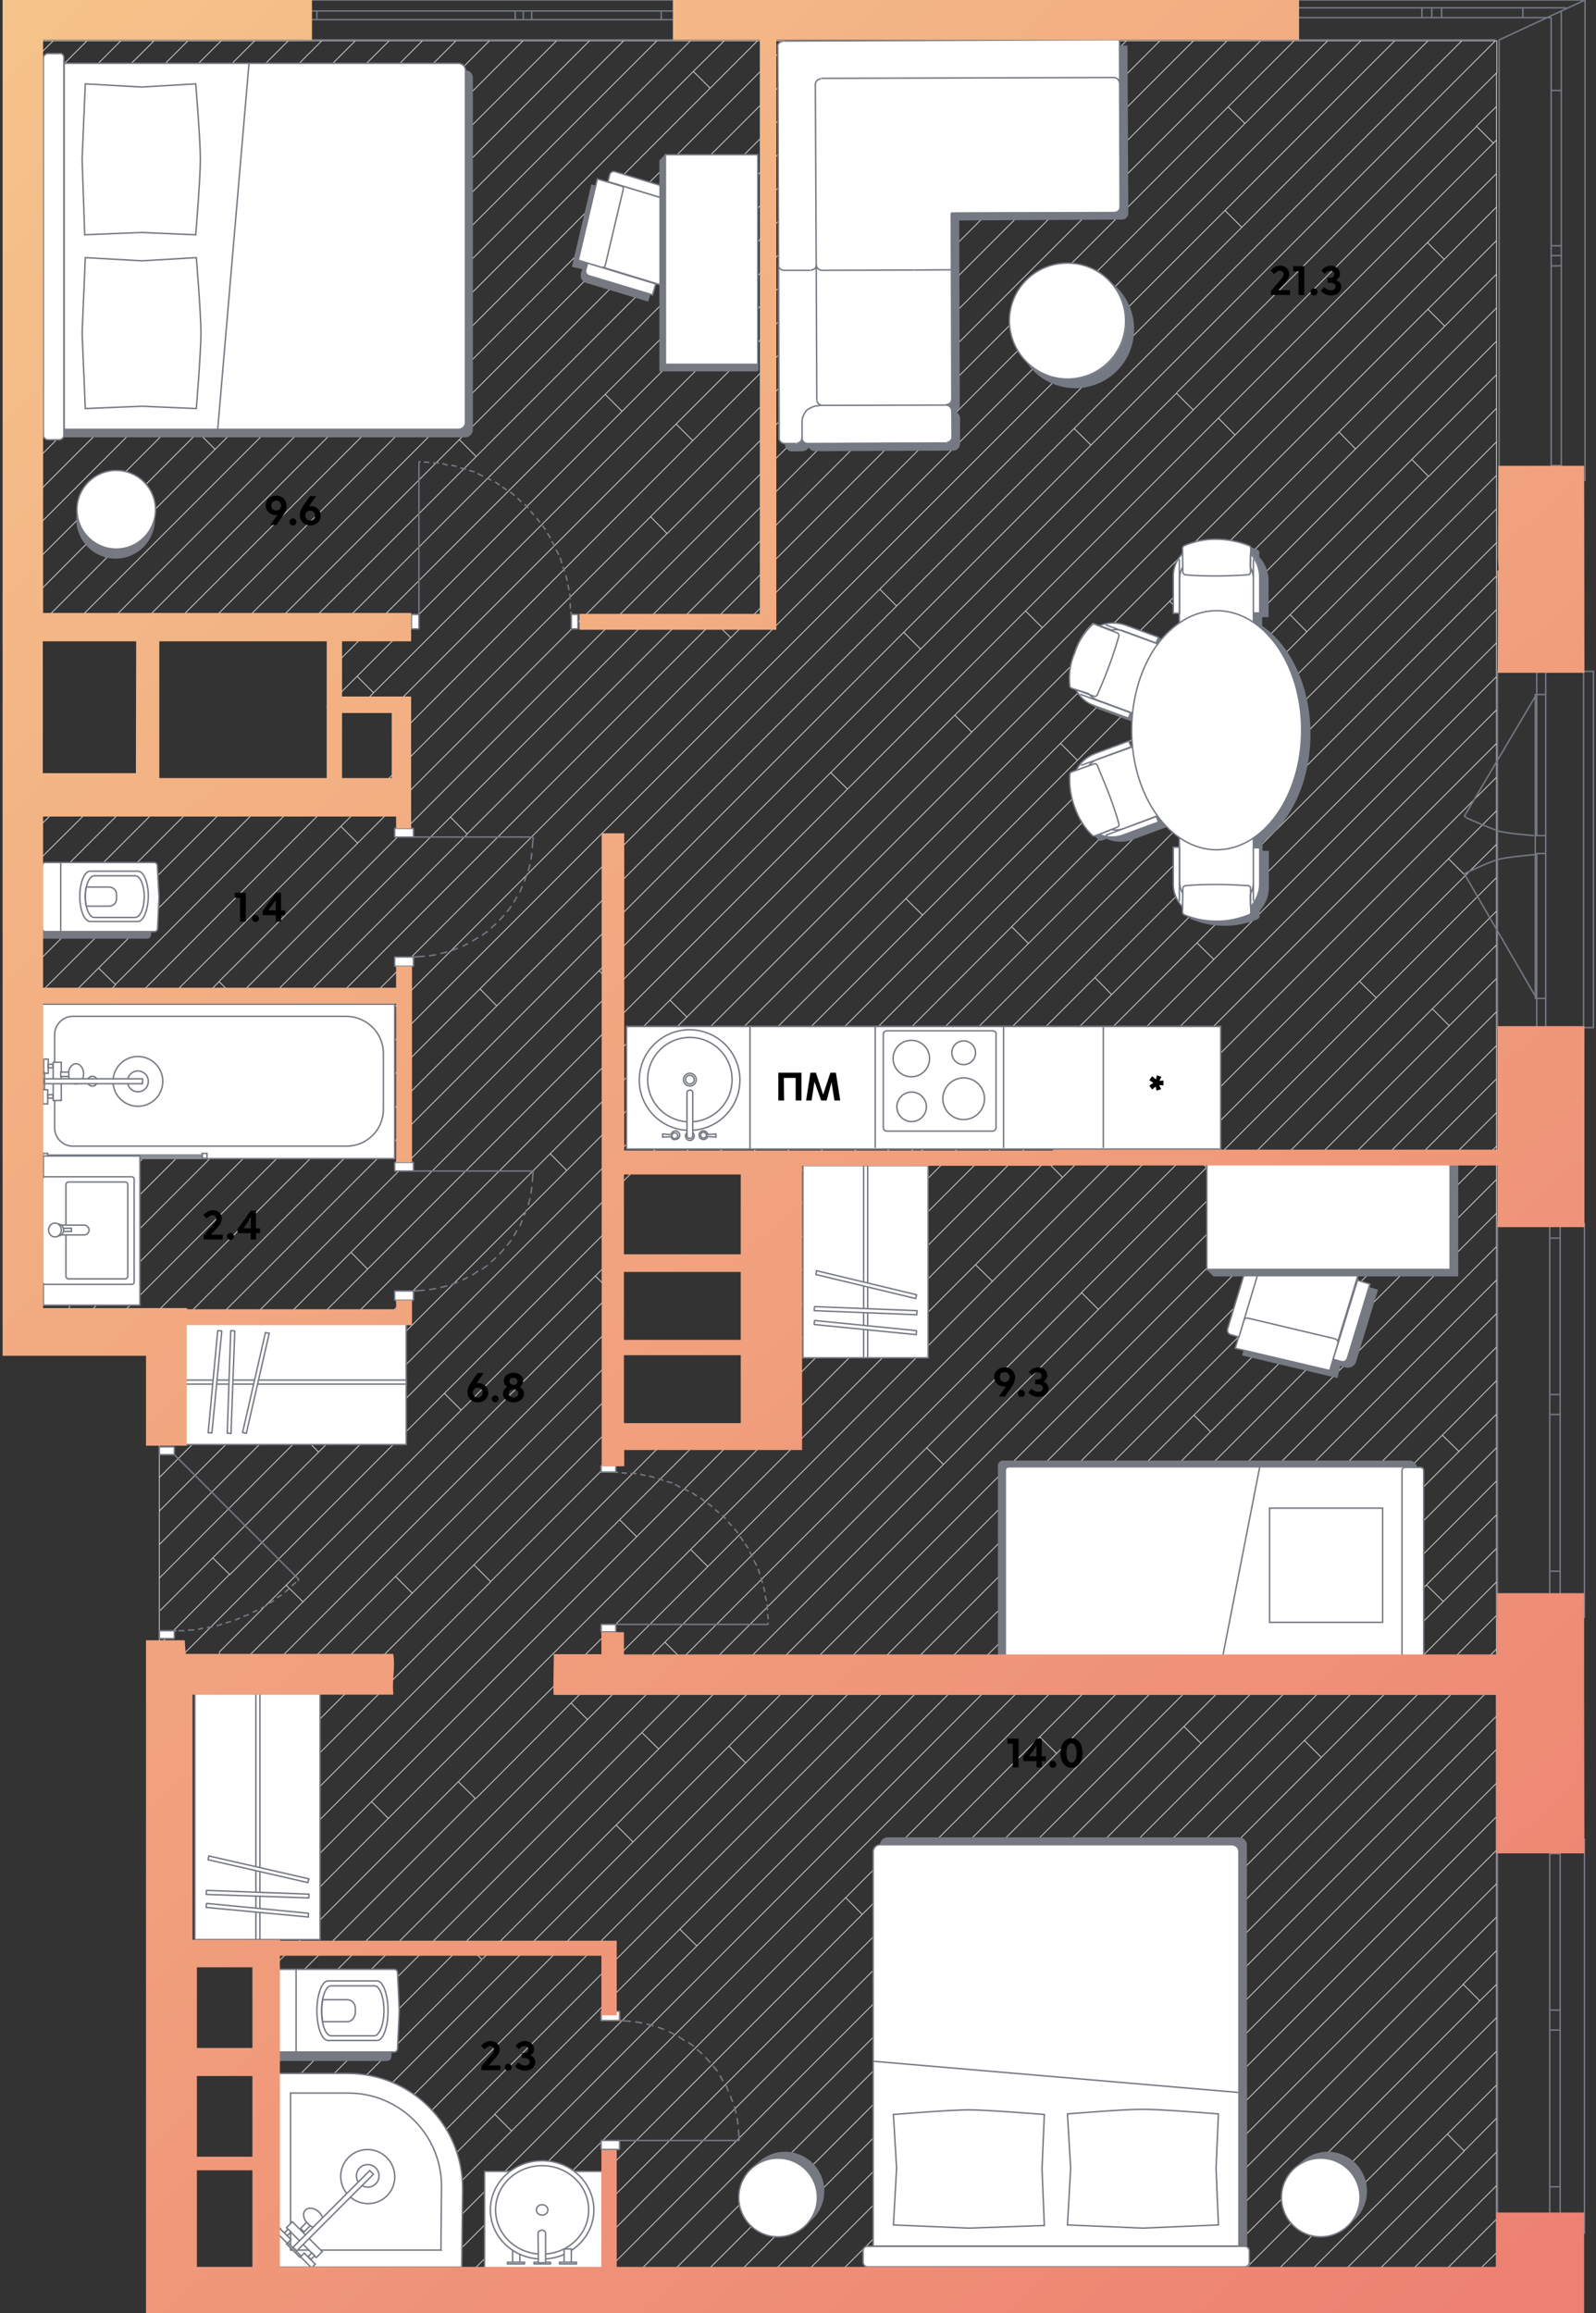 <svg width="552" height="800" fill="none" xmlns="http://www.w3.org/2000/svg"><rect width="100%" height="100%" fill="#333333" stroke="none"/><g clip-path="url(#a)"><path d="M470.699 14.1h-11.5M517.6 71.6V60M493.898 14.1h-11.5M369 57.9l5.7 5.8M499.399 89.6l-5.7-5.7M406.898 136l5.8 5.8M401.2 14.1h-11.6M517.2 14.1h-11.6M371.5 148.2l5.8 5.7M482.399 14.1h-11.7M209.299 136.4l5.8 5.8M331.6 14.1H320M499.698 112.8l-5.8-5.8M319.998 14.1h-11.6M343.299 14.1h11.5M377.998 14.1h-11.6M389.6 14.1H378M332.299 48.2l5.8 5.8M517.599 106.5l-48.7 48.7-.1.1-58.5 58.4M228.599 383.8l-5.8-5.7M517.6 152.8v11.6M410.3 213.7l-5.7-5.7M410.299 213.7l-43.5 43.4M366.799 257.1l5.8 5.8M499.7 112.8l-36.6 36.6M228.6 383.8l234.5-234.4M517.6 106.5V94.8M313.299 310.8l53.5-53.7M463.1 149.4l5.7 5.8M110.199 502.2l118.4-118.4M153.699 481.9l5.8 5.8M110.2 502.2l-5.7-5.7M319.099 316.5l-85.9 85.9M221.698 402.4l-6.8 6.8M313.299 310.8l-91.6 91.6M153.699 481.9l60.1-60.1M296.799 14.1h-11.5M238.799 14.1h-11.6M215.699 14.1h11.5M154.399 98.5l-5.7-5.8M26.9 144.7 9 162.7M116.3 44 9 151.2M116.6 101.5h-.1M35 78.8l-26 26M203.9 14.1h-11.4M29.299 72.9l5.7 5.8M285.3 14.1h-11.7M273.6 14.1H262M239.799 24.7l5.8 5.8M76.5 14.1H65M164.698 157.9l-5.8-5.8M239.6 152.4 338.1 54M233.898 146.7l5.7 5.7M8.999 383.1l-.2.1M499.699 112.8l17.9-18M38.599 466.5l-4.3-4.3M38.6 466.5l1.4 1.4M55.1 499.4l66.3-66.3M310.1 209.6l61.4-61.4M287.299 267.2l5.8 5.7M287.299 267.2l.2-.1M517.6 94.8V83.2M517.6 83.2V71.6M312.6 218.7l5.8 5.8M121.398 433.1l5.7 5.8M406.798 136.1l-88.4 88.4M24 437.7l11.4-11.5M35.398 426.2l5.8 5.8M424.799 37l5.8 5.7M310.099 209.6l-5.8-5.8M423.699 72.8l5.8 5.8M34.3 462.2l-4.3 4.3M517.6 721.1l-17 17M517.6 709.4v11.7M500.6 738.1l5.8 5.8M424.799 721.1l92.8-92.8M164.4 622l-5.8-5.7M506.399 743.9l-.1.1M117.799 784.6h-11.6M517.6 755.9v-11.6M94 784.6h.5M517.6 767.5v-11.6M117.799 784.6h11.5M517.6 732.6v-11.5M517.6 744.3v-11.7M517.6 697.8v-11.5M517.6 639.9v-11.6M517.6 616.7v11.6M511.799 692l5.8-5.7M517.6 686.3v-11.7M517.6 697.8v11.6M506 686.3l11.6-11.7M517.6 674.6V663M517.598 732.6l-11.2 11.3M419.8 331.8l-5.8-5.7M517.6 210.8v11.5M414 326.1h.1M220.198 531.5l-5.8-5.8M300.399 462.9l-166.1 166M300.4 462.9l-5.8-5.8M415.4 603l-5.8-5.8M291.799 784.6h11.5M517.6 570.3v11.6M419 715.3l5.8 5.8M338.1 784.6h11.5M326.6 784.6h11.5M504.598 502l-5.7-5.6M324.199 705.7l193.4-193.5M256.898 784.6h11.6M493.398 548.2l5.8 5.7M407.699 784.6h11.5M477.299 784.6h11.6M465.699 784.6h11.6M517.6 767.5v11.6M500.5 784.6H512M361.299 784.6h11.6M517.6 639.9v11.6M384.5 784.6h11.6M517.6 651.5V663M396.1 784.6h11.6M517.6 593.5v-11.6M517.6 523.9v11.6M499.199 553.9l18.4-18.4M457 607.8l60.6-60.7M451.199 602l5.8 5.8M517.6 547.1v-11.6M517.6 616.7V605M410.799 688.7l5.8 5.8 101-101M457 607.8 355.1 709.7M517.6 605v-11.5M517.6 570.3v-11.6M517.6 558.7v-11.6M504.6 502v.1M517.6 489.1v-11.6M504.6 502l13-12.9M355.1 709.7l5.8 5.7M517.598 500.7 415.398 603M517.6 523.9v-11.7M324.2 705.7l-5.7-5.8 96.9-96.9M517.6 512.2v-11.5M517.6 500.7v-11.6M470.199 339.4l5.8 5.7M417.299 403.8l58.7-58.7M517.6 303.5 476 345.1M517.6 315.1v-11.6M476 345.2v-.1M470.199 339.4l-58.5 58.6M517.6 280.4l.1-.1M417.299 403.8l-5.6-5.8M517.599 315.1l-191.3 191.4M417.299 403.8h.1M517.7 384.7l-.1.1M418.7 495.2l-5.7-5.7M241 673l177.7-177.8M240.999 673l-5.8-5.7M476.499 425.9l-5.8-5.7M517.6 384.8v-11.7M517.6 396.4v-11.6M417.3 403.8 374 447.1h.1M517.6 338.4l.1-.1M176.9 737l-5.8-5.8 305.4-305.3M517.599 396.4l-98.9 98.8M476.5 425.9l41.1-41.1M500.999 297l-297.8 297.7M142.599 551l-5.8-5.8M517.6 222.3 414 326.1M517.6 280.4v-11.6M244.799 541.8l98.5-98.7 174.3-174.3M501 297l16.6-16.6M254.399 497.2l-34.2 34.3M517.6 234 264.1 487.6M264.098 487.6l-9.7 9.6M517.6 280.4V292M517.599 292l-47.4 47.4M517.6 245.5v11.6M517.6 222.3V234M300.398 462.9l61.4-61.5M517.599 245.5l-155.8 155.9M517.6 257.1 367.5 407.2M94 715.5l23.4-23.4M144 735.2l5.8 5.7M517.6 361.6v11.5M435.598 431.9l-5.7-5.8M517.6 292v11.5M374.1 447.1l5.7 5.7M435.6 431.9l-78.5 78.5M252.1 603.9l5.8 5.8M429.9 426.1 252.1 603.9M517.6 361.6 144 735.2M55.1 545.8V675h33.2M55.1 545.8v-10.9M55.1 476.1v-9.6h-1.9M9 35.2V23.5M41.5 466.5h-2.9M30 466.5h8.6M53.2 466.5H41.5M9 116.3v-11.5M9 81.5v11.7M9 23.5v-9.4M55.1 487.9v11.5M9 81.5V70.1M9 46.9V35.2M9 383.2v83.3h15M9 58.5v11.6M9 151.2v11.5M9 93.2v11.6M9 58.5V46.9M55.1 534.2v.7M9 128v-11.7M55.1 511v-11.6M55.1 511v11.6M55.1 522.6v11.6M9 139.7V128M9 383.1v-11.5M55.1 476.1v11.8M24 466.5h6M9 383.1v.1M9 359.9v11.7M9 139.7v11.5M517.6 349.9v11.7M203.2 594.7l-5.7-5.7M337.398 437.4l30.1-30.2M361.799 401.4l5.7 5.8M337.398 437.4l5.8 5.7M164.6 622l32.9-33M197.5 589l47.3-47.2M197.498 589l-.1-.1M244.8 541.8 239 536M517.6 257.1v11.7M501 297l5.8 5.8M357.1 510.4l5.8 5.8M166.799 677.6l46.3-46.4M326.299 506.5l-98.5 98.4M320.5 500.7l5.8 5.8M213.1 631.2l5.8 5.8M517.6 338.4v-11.6M517.6 338.4v11.5M235.799 573.8l175.9-175.9M517.6 349.9l-82 82M495.4 348.9 213.1 631.2M517.598 338.4l-87.7 87.7M320.5 500.7l53.6-53.6M495.398 348.9l5.8 5.8M235.8 573.8 230 568M517.598 326.8l-22.2 22.1M517.6 326.8v-11.7M235.798 573.8l-118.4 118.3M320.5 500.7 222 599.2M117.4 692.1l-5.8-5.7M517.6 234v11.5M222 599.2l5.8 5.7M80.5 671.2l48-48.1M9 58.5l-3.3 3.3M34.1 33.3 9 58.5M9 35.2 6.2 38M9 35.2l21.1-21.1M7 14.1h2M18.4 14.1H9M9 23.5l9.4-9.4M30.1 14.1h11.7M53.299 14.1h-11.5M9 46.9l32.8-32.8M231.2 497.2 78.5 650M517.6 210.8 264.1 464.4M39.9 39l-5.8-5.8 19.2-19.1M213.8 491.3 81.6 623.6M264.1 441l47.2-47.3M164 541.3l5.7 5.7 49.8-49.8M169.699 547.1l-87.4 87.5M88.299 675l46-46.1M128.5 623.1l91.7-91.6" stroke="#CCC" stroke-width=".3" stroke-miterlimit="10"/><path d="m76.299 663.7 138-138.1 28.4-28.4M414 326.1 264.1 475.9M128.5 623.1l5.8 5.8M355.7 326.3l-91.6 91.6M136.799 545.2l77-77M78.799 603.2l58-58M517.599 164.4l-161.9 161.9M71.299 622.3l71.3-71.3M169.399 14l-.1.1M116.499 101.5l-5.7-5.7M180.899 14.1h-11.6M122.1 49.7v-.1M122.1 49.7l35.6-35.6M146.1 14.1h11.6M157.699 14.1h11.6M238.798 14.1l-84.4 84.4M74.4 155.4l-5.8-5.8M74.398 155.4l141.3-141.3M203.898 14.1l.1-.1M180.898 14.1h11.6M116.5 101.5l87.4-87.4M110.799 95.8l81.7-81.7M203.898 14.1H215.698M9 128 122.9 14.1M99.7 14.1h11.599M29.3 72.9 9 93.2M29.299 72.9l58.8-58.8M9 116.3 111.3 14.1M88.1 14.1h11.6M88.1 14.1l.1-.1M35.1 78.9l64.6-64.8M53.299 14.1h11.7M76.6 14l-.1.1M88.1 14.1H76.5M9 81.5l67.5-67.4M116.299 44l29.8-29.9M122.899 14.1h-11.6M122.098 49.6l-95.2 95.1M26.898 144.7l5.8 5.8M116.299 44l5.8 5.6M9 70.1l56-56M134.6 14.1h11.5M122.898 14.1h11.7M111.399 14l-.1.1M9 139.7 134.6 14.1M314.899 784.6h-11.6M326.598 784.6h-11.7M517.599 570.3l-214.3 214.3M280.199 784.5l74.9-74.8M517.599 558.7l-225.8 225.9M416.7 694.5l-90.1 90.1M517.6 616.7l-168 167.9M361.3 784.6h-11.7M410.799 688.7l106.8-106.8M410.798 688.7l-95.9 95.9M499.2 553.9 268.5 784.6M517.6 605 338.1 784.6M222.1 784.5 504.6 502M233.7 784.6h-23.2M233.699 784.6h11.6M498.799 496.4l18.8-18.9M498.8 496.4 210.5 784.6M498.799 496.4l.1-.1M424.799 721.1l-63.5 63.5M517.598 523.9l-260.7 260.7M324.199 705.7l-78.9 78.9M233.699 784.6l84.7-84.7M256.899 784.6h-11.6M430.898 784.5l86.7-86.7M517.599 744.3l-40.3 40.3M500.498 784.6h-11.6M454.1 784.6l46.5-46.5M454.1 784.6h11.6M488.898 784.6l28.7-28.7M465.699 784.6l40.7-40.6M517.6 187.7l.2-.2M517.7 767.4l-.1.1M517.6 779.1v5.5H512M517.6 767.5l-17.1 17.1M517.6 779.1l-5.6 5.5M442.398 784.6l75.2-75.2M511.799 692l-5.7-5.7-98.4 98.3M517.6 663 396.1 784.6M517.598 639.9l-144.7 144.7M511.799 692l-92.6 92.6M517.6 651.5 384.5 784.6M442.399 784.6h-23.2M442.5 784.6h11.6M442.398 784.6h.1M517.6 465.9v11.6M384.498 784.6h-11.6M291.8 784.6h-23.3M94.5 784.6l49.5-49.4M106.2 784.6H94.5M94 762l158.1-158.1M106.199 784.6l411.4-411.5M257.898 609.7l99.2-99.3M94 773.6l163.9-163.9M411.898 525.3l5.7 5.8M141 784.6h11.5M164.2 784.6h-11.7M94 750.3l12.1-12M240.999 673l-111.7 111.6M171.099 731.3l-53.3 53.3M140.999 784.6h-11.7M203.2 594.7 94 703.9M164.398 622l.1-.1M337.398 437.4l-244 243.9M106.1 738.3l5.7 5.8M94 692.4l70.4-70.4M160.898 671.9l5.8 5.8M166.6 677.8l-60.5 60.5M94 738.7l133.8-133.8M94 727.2l128-128M175.799 784.6h11.5M517.6 407.9v-11.5M517.6 407.9 141 784.6M517.6 407.9v11.7M411.898 525.3l105.7-105.7M411.9 525.3 152.5 784.6M175.799 784.6h-11.6M517.6 431.1v-11.5M517.6 454.3v-11.6M517.6 465.9v-11.6M517.6 442.7v-11.6M292.499 656.3l-128.3 128.3M359.6 600.7l5.8 5.7M292.5 656.3l225.1-225.2M359.6 600.7l158-158M359.599 600.7l-183.8 183.9M292.5 656.3l5.7 5.8M187.299 784.6h11.6M517.6 396.4l.1-.1M210.498 784.6h-11.6M517.599 454.3l-330.3 330.3M517.598 465.9l-318.7 318.7M30.098 14.1h-11.7M355.698 326.3l-5.8-5.8M428.498 242l-78.6 78.5M349.898 320.5h.1M517.599 129.6l-29.3 29.3M256.398 402.4l189.8-189.8M211.699 447.1l.1-.1 2-2M75.9 582.9l-.9.9M75.898 582.9l28.9-28.9M517.6 152.8 428.5 242M79.398 544.5l-23.5 23.6M82.7 587.7l131.099-131.1M245.6 30.5 262 14.1M349.9 320.5l-85.8 85.9M446.199 212.6l47.8-47.8M517.6 210.8v-11.6M411.6 305.2l106-106M517.6 141.2v11.6M378.699 338.1l-61.5 61.4M430.9 262.7 264.1 429.5M142.6 551l71.2-71.2M411.6 305.2h.1M517.6 187.7v11.5M75.898 571.3l83.6-83.6M213.798 433.4l-7.9 7.9M488.299 158.9l-243.5 243.5M159.5 487.7l46.4-46.4M517.6 118 372.7 262.9l-53.6 53.6M313.299 310.8l5.8 5.7M517.6 129.6v11.6M488.299 158.9l5.7 5.8M517.6 118v11.6M517.6 106.5V118M494.1 164.8l23.5-23.6M195.999 404.8l-5.7-5.8M55.398 557l54.8-54.8M79.398 544.5h.1M336.099 253.2l-5.8-5.8M190.3 399 55.1 534.2M104.5 473.2l-49.4 49.4M104.199 473.1l.1.1M104.5 473.2l5.6 5.6M213.799 410.3l1.1-1.1M79.398 544.5l.1.1 134.3-134.3M211.698 447.1l-5.8-5.8M99 548.3l5.8 5.7M104.799 554l106.9-106.9M73.7 538.9l2.2 2.2M55.299 580.3l98.4-98.4M428.499 242l-5.8-5.8M79.398 544.5l-3.5-3.4M451.899 218.4l-5.7-5.8M493.9 14.1l-64.4 64.5M369 57.9l43.8-43.8M412.799 14.1h-11.6M412.799 14.1h11.6M436 14.1h11.6M430.6 42.7l28.6-28.6M459.2 14.1h-11.6M424.398 14.1h11.6M164.699 157.9l143.7-143.8M296.799 14.1h11.6M238.799 14.1h11.7M262 14.1h-11.5M239.799 24.7l10.7-10.6M332.299 48.2l34.1-34.1M209.299 136.4l122.3-122.3M354.799 14.1h11.6M338.1 54 378 14.1M331.6 14.1h11.7M517.599 60l-23.9 23.9M517.6 60V48.4M411.599 305.2l-32.9 32.9M517.699 25.2V14.1h-.5M378.699 338.1l5.7 5.8M517.6 71.6 336.1 253.2M517.6 176v11.7M517.6 48.4l-1.1 1.1M517.7 94.7l-.1.1M517.6 106.5l.1-.1M517.6 164.4V176M517.598 187.7l-111.7 111.7 5.7 5.8M517.6 48.4V36.8M421.398 144.6l5.7 5.8M430.898 262.7l5.7 5.8M517.598 176l-86.7 86.7M406.799 136l110.8-110.8v11.6M317.2 399.5l-5.7-5.8M505.6 14.1 371.5 148.2M317.2 399.5l-53.1 53.1M505.598 14.1h-11.7M517.6 36.8l-7 6.9M516.499 49.5l-5.8-5.8M516.498 49.5l-95.1 95.1M354.699 211.3l5.8 5.8M311.5 393.7l94.4-94.4M287.299 267.2l125.4-125.4M412.699 141.8l98-98.1M354.699 211.3l66.7-66.7M24 403v11.5M8.799 383.2h.2M20.5 383.2H9M24 391.3v-8.1h-3.5M24 391.3V403M75.898 582.9v-11.6M24 437.7v11.6M24 426.1v11.6M24 414.5v11.6M24 449.3v11.5M75.9 582.9v.9H75M24 460.8v5.7M75 583.8H63.5M155.799 282.6l5.7 5.8M123.5 233.9l5.7 5.7M24.4 275.1 9 290.4M35.398 217.6l31.7-31.8 87.3-87.3M116.5 101.5l-82.2 82.2L9 209.1M74.4 155.4 46 183.8l-33.8 33.8M47.4 275.1 9 313.5M104.898 217.6l59.8-59.7M135.699 268l-6.9 6.9M224.999 178.7l-89.3 89.3M117.898 285.8l10.9-10.9M40 340.6l-31 31M34.1 334.8 9 359.9M123.698 291.6l-5.8-5.8M369 57.9 24 403M75.799 339.5l5.8 5.8M123.699 291.6l-48 47.9M39.898 340.5l65.6-65.6M332.299 48.2l-196.6 196.6M34.1 334.8l5.8 5.7M34.1 334.8l59.7-59.7M129.2 239.6l-4.7 4.8M20.5 383.2l97.4-97.4M113 244.4l10.5-10.5M82.3 275.1 9 348.3M239.599 152.4l-103.9 104M9 383.1l108.1-108.2M70.7 275.1 9 336.7M209.298 136.4l-93.9 93.9M75.8 339.5 24 391.3M207.2 335.7 55.1 487.9M212.898 341.5l-91.5 91.6M207.199 335.7l5.7 5.7M207.199 335.7l111.2-111.2M224.999 178.7l5.7 5.8-107 107.1M287.3 267.2 213 341.4M166 342 41.5 466.5M430.6 42.7 24 449.3M24 414.5l131.8-131.9M53.2 466.5l256.899-256.9M166 342 429.5 78.6M171.7 347.8 166 342M9 209.1v8.5M9 278.7v11.7M9 275.1v3.6M9 290.4v11.5M9 185.8v11.8M9 197.6v11.5M9 325.1v11.6M9 174.4v-11.7M9 185.8v-11.4M9 348.3v11.6M9 336.7v11.6M9 301.9v11.6M9 313.5v11.6M239.8 24.7 67.1 197.4 47 217.6M110.7 95.9l-87.9 87.9L9 197.6M110.799 95.8l-.1.1M9 185.8l2.2-2.1L180.9 14.1M23.7 217.6l33.7-33.7 91.199-91.2 78.6-78.6M245.5 30.6 67 209.1l-8.5 8.5M245.6 30.5l-.1.1M9 174.4 169.3 14.1M55.1 545.8 222.8 378 517.6 83.2M190.299 399l145.8-145.8M55.1 511l299.6-299.7M231.7 345.9 104.5 473.2M237.499 351.7l-5.8-5.8M246.998 214.7l-211.6 211.5M424.399 14.1l-268.6 268.5M161.6 288.5 24 426.1M246.998 214.7l-.1.1 5.8 5.7M247 214.7 447.6 14.1M24 460.8 470.7 14.1M34.3 462.2h-.1L482.398 14.1M161.6 288.4 436 14.1M59 275.1l-50 50M117.199 216.9l202.8-202.8M93.299 217.6l203.5-203.5M35.9 275.1 9 301.9M81.7 217.6 285.298 14.1M70.2 217.6 273.598 14.1M12.7 275.1 9 278.7M343.3 14.1 123.5 233.9M225 178.7 389.6 14.1M230.699 184.6l170.5-170.5M354.799 14.1l-225.6 225.5M55.1 476.1l462.1-462M231.699 345.9l128.8-128.8M360.5 217.1 493.7 83.9M113 244.4h11.5M12.2 217.6H9M59 275.1h11.7M12.2 217.6h11.5M23.7 217.6h11.7M70.2 217.6h11.5M81.7 217.6h11.6M135.7 244.8v-.4h-11.2M117.1 274.9h11.7M47 217.6h11.5M135.699 256.4V268M35.398 217.6h11.6M93.799 275.1h2.3v-.2h9.4M128.799 274.9h6.9V268M82.299 275.1h11.5M47.398 275.1h11.6M24.398 275.1h11.5M35.898 275.1h11.5M70.7 275.1h11.6M105.5 274.9h11.6M135.699 244.8v11.6M12.7 275.1H9M70.2 217.6H58.5M12.7 275.1h11.7M94 762v11.6M94 703.9v11.6M94 750.3V762M93.998 692.4v-11.1h-.6M94 773.6v11M94 715.5v11.7M94 738.7v11.6M94 692.4v11.5M94 727.2v11.5M264.1 429.5v-11.6M264.1 406.4v11.5M213.799 445v11.6M233.199 402.4h11.6M264.1 464.4v-11.8M213.799 433.4v-11.6M231.2 497.2h-11.7M242.699 497.2h-11.5M213.799 491.3v5.9h5.7M256.399 402.4h-11.6M264.1 441v11.6M264.1 487.6v-11.7M264.1 429.5V441M264.1 475.9v-11.5M233.199 402.4h-11.5M264.098 406.4v-4h-7.7M213.799 491.3v-11.5M213.799 456.6v11.6M213.799 479.8v-11.6M213.799 410.3v11.5M213.799 445v-11.6M264.098 487.6v9.6h-9.7M242.699 497.2h11.7M221.699 402.4h-7.9v7.9" stroke="#CCC" stroke-width=".3" stroke-miterlimit="10"/><path d="M517.299 13.8h-84.4V0h115.3m-53 2.7v3.4m44.8-2.2v162.2h-3.5V6m0 .1h-103.6V2.7h108.8m-1.7 85.7h-3.5m-355.5-84.6v3m-75.8 7V0h127.7v13.8h-127.7Zm393.4-11.1h28.1v3.4h-28.1V2.7Zm-60.6 3.4.1-3.4h53.7v3.4h-53.8Zm110.2-6.1v166.1h-29.7V13.8l29.7-13.8Zm-11.7 92 3.5-.1V161h-3.5V92Zm3.5-60.7V85h-3.5V31.3h3.5Zm-434.8-24.5v-3h127.7v3h-127.7Zm78.7 0v-3h44.8v3h-44.8Zm-74.3-3h68.6v3h-68.6v-3Z" stroke="#757985" stroke-width=".5" stroke-miterlimit="10"/><path d="M548 422.9v136.7m-30.1-136.7v136.7m21.7-136.7v5.2m0 .1h-3.5m-.1 0V423m0 62.8v-3.5m0 0h3.5m.1 0v3.5m0-57.7v54.2m-3.6.1v-54.2m3.6 57.6v3.5m0-.1h-3.5m-.1 0v-3.5m0 73.9v-16.2m0 0h3.5m.1 0v16.2m0-70.3v54.1m-3.6 0v-54.2m12 146.7v136.7m-30.1-136.7v136.7m21.7-136.7v5.2m0 0h-3.5m-.1 0v-5.2m0 62.8v-3.5m0 0h3.5m.1 0v3.5m0-57.7v54.2m-3.6.1v-54.2m3.6 57.6v3.5m0-.1h-3.5m-.1 0v-3.5m0 73.9v-16.2m0 0h3.5m.1 0v16.2m0-70.3v54.1m-3.6 0v-54.2m-4.6-461.9-25 42.2m25 62.8-25-43.1m41.3-69.9v123.2m-40.6-72.8c-.4-.1-.7-.2-.7-.2m24.2 6.6c-2.2-.2-9.4-.8-12-1.5-2.7-.8-9.3-3.7-11.5-4.7m24.5 6.2h-.7m.8 6.5s-10 .8-13.3 1.7c-3.2.8-12 5-12 5m44.7-70v123.2h-33.2V232.2h33.2Zm-16.5 8v105.1H531V240.2h3.6Zm0-8V289h-3.1v-56.8h3.1Zm0 63v60.2h-3.1v-60.2h3.1Z" stroke="#757984" stroke-width=".5" stroke-miterlimit="10"/><path d="M136.5 347.3H14.6v53.4h121.9v-53.4Z" fill="#fff" stroke="#767982" stroke-width=".5" stroke-miterlimit="10"/><path d="M132.6 364.3v19.3c0 7.2-5.7 12.8-12.8 12.8H25.2c-3.4 0-6.3-2.8-6.3-6.3v-32.3c0-3.4 2.8-6.3 6.3-6.3h94.6c7.1.1 12.8 5.8 12.8 12.8Z" fill="#fff" stroke="#767982" stroke-width=".5" stroke-miterlimit="10"/><path d="M33.645 374.108a1.7 1.7 0 1 0-3.39-.252 1.7 1.7 0 0 0 3.39.252ZM21.198 367.4h-2.8v13.2h2.8v-13.2ZM26.3 374.9c1.435 0 2.6-1.567 2.6-3.5s-1.165-3.5-2.6-3.5c-1.437 0-2.6 1.567-2.6 3.5s1.163 3.5 2.6 3.5ZM47.7 382.6a8.6 8.6 0 0 0 8.6-8.6 8.6 8.6 0 0 0-8.6-8.6 8.6 8.6 0 0 0-8.6 8.6 8.6 8.6 0 0 0 8.6 8.6Z" fill="#fff" stroke="#767982" stroke-width=".5" stroke-miterlimit="10"/><path d="M47.7 377.6a3.6 3.6 0 1 0 0-7.2 3.6 3.6 0 0 0 0 7.2Z" stroke="#767982" stroke-width=".5" stroke-miterlimit="10"/><path d="M49.299 373.1h-34v1.7h34v-1.7Z" fill="#fff" stroke="#767982" stroke-width=".5" stroke-miterlimit="10"/><path d="M15.399 371h-.6v5.8h.6V371ZM16.499 376.9h-1.7v4.9h1.7v-4.9Z" stroke="#767982" stroke-width=".5" stroke-miterlimit="10"/><path d="M16.7 366.3h-1.6v4.9h1.6v-4.9ZM18.3 378.6h-1.7v1.2h1.7v-1.2Z" stroke="#767982" stroke-width=".5" stroke-miterlimit="10"/><path d="M18.3 368.1h-1.7v1.2h1.7v-1.2Z" stroke="#767982" stroke-width=".5" stroke-miterlimit="10"/><path d="M23.798 370.8h-2.8v1.5h2.8v-1.5ZM16.499 398.9h-1.7v1.7h1.7v-1.7ZM71.598 398.9h-1.7v1.7h1.7v-1.7Z" fill="#fff" stroke="#767982" stroke-width=".5" stroke-miterlimit="10"/><path d="M70 399.5H16.6v.6H70v-.6Z" fill="#fff" stroke="#767982" stroke-width=".5" stroke-miterlimit="10"/><path d="m476.3 446.2-7.5 24.6c-.3 1.4-2 2.3-3.5 1.9l-1.9-.6-1 4.2-32.5-7.7 3-12.8 32.5 7.7 5.7-18.8 5.2 1.5Z" fill="#767982" stroke="#767982" stroke-width=".5" stroke-miterlimit="10"/><path d="m438.133 429.679-9.428 30.892 32.039 9.778 9.429-30.891-32.04-9.779Z" fill="#fff" stroke="#767982" stroke-width=".5" stroke-miterlimit="9.987"/><path d="m462.701 464.8-2.8 9.2-32.7-7.7 2.9-9.4c.2-.8.8-1.2 1.6-1l29.9 7.1c.9.2 1.4 1.1 1.1 1.8Z" fill="#fff" stroke="#767982" stroke-width=".5" stroke-miterlimit="10"/><path d="m469.5 442.8 4.3 1.3-7.8 25.7c-.3.8-1.2 1.4-2.1 1.1l-2.8-.8 8.4-27.3ZM436.701 435.1l-4.3-1.3-7.8 25.7c-.3.9.2 1.9 1.1 2.1l2.8.8 8.2-27.3Z" fill="#fff" stroke="#767982" stroke-width=".5" stroke-miterlimit="10"/><path d="M501.6 401.9h-84.2v37.2h84.2v-37.2Z" fill="#fff" stroke="#767982" stroke-width=".5" stroke-miterlimit="10"/><path d="M504.101 401.9V441.2h-84.3l-2.1-2.1h83.9v-37.2h2.5ZM489.6 573.3H346.8c-.8 0-1.4-.7-1.4-1.4v-65.1c0-.8.7-1.4 1.4-1.4h140.8c1.2 0 2.2 1 2.2 2.2v65.6c0 .1-.1.1-.2.1Z" fill="#767982" stroke="#767982" stroke-width=".5" stroke-miterlimit="10"/><path d="M487.101 575.4h-138.1c-.8 0-1.3-.5-1.3-1.3v-65.5c0-.8.5-1.3 1.3-1.3h138.1v68.1Z" fill="#fff" stroke="#767982" stroke-width=".5" stroke-miterlimit="10"/><path d="M486.1 575.4h5.1c.8 0 1.2-.5 1.2-1.2v-65.5c0-.8-.5-1.2-1.2-1.2h-5.1c-.8 0-1.2.5-1.2 1.2v65.5c0 .6.4 1.2 1.2 1.2Z" fill="#fff" stroke="#767982" stroke-width=".5" stroke-miterlimit="10"/><path d="M478.2 521.6h-39.1v39.5h39.1v-39.5ZM435.7 507.3l-13.3 68.1" stroke="#767982" stroke-width=".5" stroke-miterlimit="10"/><path d="M140.499 456.3h-76.3v43.3h76.3v-43.3Z" fill="#fff" stroke="#767982" stroke-width=".5" stroke-miterlimit="10"/><path d="M140.499 477.3h-76.3v1.4h76.3v-1.4Z" fill="#fff" stroke="#767982" stroke-width=".5" stroke-miterlimit="10"/><path d="m72 495.5 1.2.1c.1 0 .1-.1.1-.1l3.4-35.1c0-.1-.1-.1-.1-.1l-1.2-.1c-.1 0-.1.1-.1.1L72 495.5c0 .1 0 .1 0 0Z" fill="#fff"/><path d="m72 495.5 1.2.1c.1 0 .1-.1.1-.1l3.4-35.1c0-.1-.1-.1-.1-.1l-1.2-.1c-.1 0-.1.1-.1.1L72 495.5Zm0 0c0 .1 0 .1 0 0Z" stroke="#767982" stroke-width=".5" stroke-miterlimit="10"/><path d="m78.6 495.6 1.2.2c.1 0 .1-.1.1-.1l1.3-35.3c0-.1-.1-.1-.1-.1l-1.2-.1c-.1 0-.1.1-.1.1l-1.2 35.3c.1.2 0 .2 0 0Z" fill="#fff"/><path d="m78.6 495.6 1.2.2c.1 0 .1-.1.1-.1l1.3-35.3c0-.1-.1-.1-.1-.1l-1.2-.1c-.1 0-.1.1-.1.1l-1.2 35.3Zm0 0c0 .2.1.2 0 0Z" stroke="#767982" stroke-width=".5" stroke-miterlimit="10"/><path d="m83.9 495.4 1.2.3h.1l7.9-34.5v-.1l-1.2-.2h-.1l-7.9 34.5ZM110.7 585.8H67.4v85h43.3v-85Z" fill="#fff" stroke="#767982" stroke-width=".5" stroke-miterlimit="10"/><path d="M89.9 585.8h-1.4v85h1.4v-85Z" fill="#fff" stroke="#767982" stroke-width=".5" stroke-miterlimit="10"/><path d="m106.601 663 .1-1.2c0-.1-.1-.1-.1-.1l-35.1-3.4c-.1 0-.1.1-.1.1l-.1 1.2c0 .1.1.1.1.1l35.2 3.3c.1 0 .1 0 0 0Z" fill="#fff"/><path d="m106.601 663 .1-1.2c0-.1-.1-.1-.1-.1l-35.1-3.4c-.1 0-.1.1-.1.1l-.1 1.2c0 .1.1.1.1.1l35.2 3.3Zm0 0c.1 0 .1 0 0 0Z" stroke="#767982" stroke-width=".5" stroke-miterlimit="10"/><path d="m106.701 656.4.2-1.2c0-.1-.1-.1-.1-.1l-35.3-1.3c-.1 0-.1.1-.1.1l-.1 1.2c0 .1.1.1.1.1l35.3 1.2c.2-.1.2 0 0 0Z" fill="#fff"/><path d="m106.701 656.4.2-1.2c0-.1-.1-.1-.1-.1l-35.3-1.3c-.1 0-.1.1-.1.1l-.1 1.2c0 .1.1.1.1.1l35.3 1.2Zm0 0c.2 0 .2-.1 0 0Z" stroke="#767982" stroke-width=".5" stroke-miterlimit="10"/><path d="m106.5 651.1.3-1.2v-.1l-34.5-7.9h-.1l-.2 1.2v.1l34.5 7.9ZM320.999 403.1h-43.3v66.5h43.3v-66.5Z" fill="#fff" stroke="#767982" stroke-width=".5" stroke-miterlimit="10"/><path d="M300.099 403.1h-1.4v66.5h1.4v-66.5Z" fill="#fff" stroke="#767982" stroke-width=".5" stroke-miterlimit="10"/><path d="m316.9 461.6.1-1.3c0-.1-.1-.1-.1-.1l-35.1-3.5c-.1 0-.1.1-.1.1l-.1 1.2c0 .1.1.1.1.1l35.2 3.5c.1 0 .1 0 0 0Z" fill="#fff"/><path d="m316.9 461.6.1-1.3c0-.1-.1-.1-.1-.1l-35.1-3.5c-.1 0-.1.1-.1.1l-.1 1.2c0 .1.1.1.1.1l35.2 3.5Zm0 0c.1 0 .1 0 0 0Z" stroke="#767982" stroke-width=".5" stroke-miterlimit="10"/><path d="m317 454.7.2-1.3c0-.1-.1-.1-.1-.1l-35.3-1.4c-.1 0-.1.1-.1.1l-.1 1.2c0 .1.1.1.1.1l35.3 1.4c.2-.2.2 0 0 0Z" fill="#fff"/><path d="m317 454.7.2-1.3c0-.1-.1-.1-.1-.1l-35.3-1.4c-.1 0-.1.1-.1.1l-.1 1.2c0 .1.1.1.1.1l35.3 1.4Zm0 0c.2 0 .2-.2 0 0Z" stroke="#767982" stroke-width=".5" stroke-miterlimit="10"/><path d="m316.699 449.1.3-1.2v-.1l-34.5-8.3h-.1l-.2 1.2v.1l34.5 8.3c.1 0 .1 0 0 0Z" fill="#fff"/><path d="m316.699 449.1.3-1.2v-.1l-34.5-8.3h-.1l-.2 1.2v.1l34.5 8.3Zm0 0c.1 0 .1 0 0 0Z" stroke="#767982" stroke-width=".5" stroke-miterlimit="10"/><path d="M52 323.3c0 .7-.6 1.1-1.1 1.1H14.6v-23.9h36.2c.7 0 1.1.6 1.1 1.1l.6 10.8-.5 10.9Z" fill="#767982" stroke="#767982" stroke-width=".5" stroke-miterlimit="10" stroke-linecap="round" stroke-linejoin="round"/><path d="M54.5 321.1c0 .7-.6 1.1-1.1 1.1H15.7c-.7 0-1.1-.6-1.1-1.1v-21.7c0-.7.6-1.1 1.1-1.1h37.6c.7 0 1.1.6 1.1 1.1l.6 10.8-.5 10.9Z" fill="#fff" stroke="#767982" stroke-width=".5" stroke-miterlimit="10" stroke-linecap="round" stroke-linejoin="round"/><path d="M47.7 318.7H31.2c-2 0-3.6-3.9-3.6-8.7 0-4.8 1.6-8.7 3.6-8.7h16.5c2 0 3.6 3.9 3.6 8.7-.1 4.8-1.7 8.7-3.6 8.7Z" fill="#fff" stroke="#767982" stroke-width=".5" stroke-miterlimit="10" stroke-linecap="round" stroke-linejoin="round"/><path d="M21 322.1v-23.8M46.8 317.3H32.6c-1.7 0-3.1-3.3-3.1-7.2 0-3.9 1.4-7.2 3.1-7.2H46.8c1.7 0 3.1 3.3 3.1 7.2 0 3.9-1.4 7.1-3.1 7.2Z" stroke="#767982" stroke-width=".5" stroke-miterlimit="10" stroke-linecap="round" stroke-linejoin="round"/><path d="M37.8 313.4h-8c-.2-1-.3-2.1-.3-3.3 0-1.2.1-2.2.3-3.3h8c1.4 0 2.5 1.2 2.5 2.5v1.3c.1 1.6-1 2.7-2.5 2.8Z" stroke="#767982" stroke-width=".5" stroke-miterlimit="10" stroke-linecap="round" stroke-linejoin="round"/><path d="M48.4 399.8H15v51.6h33.4v-51.6Z" fill="#fff" stroke="#767982" stroke-width=".5" stroke-miterlimit="10"/><path d="M15.5 444.2h30.1c.5 0 .8-.4.8-.8v-35.6c0-.5-.4-.8-.8-.8H15.5c-.5 0-.8.4-.8.8v35.6c-.1.3.4.7.8.8Z" fill="#fff" stroke="#767982" stroke-width=".5" stroke-miterlimit="10"/><path d="M23.7 442.3h19.6c.5 0 .9-.4.9-.9v-31.7c0-.5-.4-.9-.9-.9H23.7c-.5 0-.9.4-.9.9v31.6c0 .6.3.9.9 1Z" fill="#fff" stroke="#767982" stroke-width=".5" stroke-miterlimit="10"/><path d="M29.2 423.7h-8.9v3.4h8.9c.8 0 1.6-.7 1.6-1.6 0-1.1-.8-1.7-1.6-1.8Z" fill="#fff" stroke="#767982" stroke-width=".5" stroke-miterlimit="10"/><path d="M24.7 424.8h-2.8v1.1h2.8v-1.1Z" fill="#fff" stroke="#767982" stroke-width=".5" stroke-miterlimit="10"/><path d="M19.9 427.5a2.1 2.1 0 1 0 .001-4.2 2.1 2.1 0 0 0 0 4.2Z" fill="#fff" stroke="#767982" stroke-width=".5" stroke-miterlimit="10"/><path d="M19 427.8c1.216 0 2.2-1.075 2.2-2.4s-.984-2.4-2.2-2.4c-1.214 0-2.2 1.075-2.2 2.4s.986 2.4 2.2 2.4Z" fill="#fff" stroke="#767982" stroke-width=".5" stroke-miterlimit="10"/><path fill-rule="evenodd" clip-rule="evenodd" d="M55.1 566.7h5.2V564h-5.2v2.7ZM60.3 500.4h-5.2v2.7h5.2v-2.7Z" fill="#fff"/><path fill-rule="evenodd" clip-rule="evenodd" d="M55.1 566.7h5.2V564h-5.2v2.7ZM60.3 500.4h-5.2v2.7h5.2v-2.7Z" fill="#fff"/><path fill-rule="evenodd" clip-rule="evenodd" d="M55.1 566.7h5.2V564h-5.2v2.7ZM60.3 500.4h-5.2v2.7h5.2v-2.7Z" fill="#fff"/><path d="m103.4 546.3-.4.5M102.4 547.2l-1.5 1.3M99.9 549.5l-1.4 1.2M97.499 551.6l-1.7 1M94.8 553.5l-1.7 1M91.999 555.3l-1.7 1M89 556.9l-1.6.7M86.1 558.4l-1.9.6M82.999 559.6l-1.7.7M79.9 560.8l-1.9.5M76.8 561.7l-1.9.6M73.5 562.7l-1.9.2M70.2 563.1l-1.7.4M67.2 563.7l-2.2.1M63.8 564h-2.1M61.099 564h-.8M55.1 566.7V564M55.1 564h5.2M60.299 564v2.7M60.3 566.7h-5.2M60.299 500.4v2.7M60.3 503.1h-5.2M55.1 503.1v-2.7M55.1 500.4h5.2M60.299 503.1l43.1 43.2" stroke="#757984" stroke-width=".5" stroke-miterlimit="10"/><path fill-rule="evenodd" clip-rule="evenodd" d="M207.9 506.8v2.3h5.1v-2.3h-5.1ZM213 564.4v-2.6h-5.1v2.6h5.1Z" fill="#fff"/><path fill-rule="evenodd" clip-rule="evenodd" d="M207.9 506.8v2.3h5.1v-2.3h-5.1ZM213 564.4v-2.6h-5.1v2.6h5.1Z" fill="#fff"/><path fill-rule="evenodd" clip-rule="evenodd" d="M207.9 506.8v2.5h5.1v-2.5h-5.1ZM213 564.4v-2.6h-5.1v2.6h5.1Z" fill="#fff"/><path d="M265.699 561.2v.6M265.5 558.2l.2 1.8M265.301 555l.1 1.9M265.301 554.9v.1M264.6 551.9l.5 1.8M264.1 548.8l.4 1.8M263.199 545.6l.5 1.9M262.199 542.6l.6 1.8M260.699 539.6l1 1.9M259.301 536.7l.9 1.7M257.699 533.9l1.1 1.6M255.9 531.4l1.2 1.6M255 529.9l.2.4M254 528.7l1 1.2M251.801 526.4l1.3 1.3M250.4 524.6l.6.7M249.801 524l.6.6M247.301 522.1l1.4 1.1M245.199 520.2l1.1.9M244.699 520l.5.2M242.199 518l1.4 1.1M239.4 516.3l1.6 1.1M236.6 514.9l1.6.9M233.5 513.4l1.8 1M230.6 512.4l2 .5M227.699 511.4l1.7.6M224.5 510.5l1.9.5M221.4 509.9l1.8.4M220 509.6l.1.1M218.1 509.6h1.9M215 509.4l1.8.1M213 509.1l.8.2M207.9 509.1v-2.3M213 509.1h-5.1M213 506.8v2.3M207.9 506.8h5.1M213 561.8v2.6M207.9 561.8h5.1M207.9 564.4v-2.6M213 564.4h-5.1M265.7 561.8H213" stroke="#757984" stroke-width=".5" stroke-miterlimit="10"/><path fill-rule="evenodd" clip-rule="evenodd" d="M199.9 217.5v-5h-2.3v5h2.3ZM142.301 212.5v5h2.6v-5h-2.6Z" fill="#fff"/><path fill-rule="evenodd" clip-rule="evenodd" d="M199.9 217.5v-5h-2.3v5h2.3ZM142.301 212.5v5h2.6v-5h-2.6Z" fill="#fff"/><path fill-rule="evenodd" clip-rule="evenodd" d="M199.9 217.5v-5h-2.5v5h2.5ZM142.301 212.5v5h2.6v-5h-2.6Z" fill="#fff"/><path d="M144.9 159.7h.6M146.6 159.8l1.9.1M149.801 160.1h1.9M151.699 160.1h.1M153 160.3l1.8.6M156.1 160.9l1.8.4M159.199 161.8l1.9.5M162.301 162.7l1.8.5M165.199 163.8l1.9.9M168.301 165.3l1.7.8M171.199 166.7l1.6 1M173.699 168.4l1.6 1.1M176.4 170.2l.4.2M176.801 170.4l1.2 1M179 172.3l1.3 1.3M181.4 174.4l.7.6M182.1 175l.6.7M183.5 176.8l1.1 1.3M185.6 179.2l.9 1.1M186.5 180.3l.2.4M187.6 181.8l1.1 1.4M189.301 184.4l1.1 1.7M190.9 187.2l.9 1.6M192.301 190.1l1 1.8M193.801 192.9l.5 1.9M194.699 196l.6 1.7M195.699 199l.5 1.9M196.4 202.2l.4 1.9M197 205.3l.1.1M197.1 205.4v1.9M197.199 208.6l.1 1.9M197.4 211.6l.2.9M199.9 217.5h-2.3M197.6 217.5v-5M197.6 212.5h2.3M199.9 212.5v5M142.301 212.5h2.6M144.9 212.5v5M144.901 217.5h-2.6M142.301 217.5v-5M144.9 212.5v-52.8" stroke="#757984" stroke-width=".5" stroke-miterlimit="10"/><path fill-rule="evenodd" clip-rule="evenodd" d="M136.5 449.7h6.5v-3.2h-6.5v3.2ZM143 402h-6.5v3h6.5v-3Z" fill="#fff"/><path fill-rule="evenodd" clip-rule="evenodd" d="M136.5 449.7h6.5v-3.2h-6.5v3.2ZM143 402h-6.5v3h6.5v-3Z" fill="#fff"/><path fill-rule="evenodd" clip-rule="evenodd" d="M136.5 449.7h6.5v-3.4h-6.5v3.4ZM143 402h-6.5v3.1h6.5V402Z" fill="#fff"/><path d="m184.4 405-.3 3.8M183.901 410.5l-.1 1.2M183.8 411.7l-.2 1.1M183.299 414.4l-.6 2.4M182.101 418.3l-.8 2.1M180.6 422l-.7 1.9M179.901 423.9l-.1.2M178.799 425.5l-1.1 2M176.8 428.9l-.3.5M176.501 429.4l-1.2 1.4M174.399 431.9l-1.7 1.9M171.601 434.9l-1.8 1.6M168.699 437.6l-1.5 1M167.199 438.6l-.5.4M165.401 439.6l-2.1 1.4M161.899 441.8h-.2M161.7 441.8l-1.7.9M158.299 443.4l-2.1.9M154.701 444.7l-2.4.6M150.8 445.6l-1.4.3M149.4 445.9l-1 .1M146.9 446.2l-3.9.3M136.5 449.7v-3.2M136.5 446.5h6.5M143 446.5v3.2M143 449.7h-6.5M143 402v3M143 405h-6.5M136.5 405v-3M136.5 402h6.5M143 405h41.4" stroke="#757984" stroke-width=".5" stroke-miterlimit="10"/><path fill-rule="evenodd" clip-rule="evenodd" d="M207.9 695.6v3.2h6.4v-3.2h-6.4ZM214.3 743.4v-3.1h-6.4v3.1h6.4Z" fill="#fff"/><path fill-rule="evenodd" clip-rule="evenodd" d="M207.9 695.6v3.2h6.4v-3.2h-6.4ZM214.3 743.4v-3.1h-6.4v3.1h6.4Z" fill="#fff"/><path fill-rule="evenodd" clip-rule="evenodd" d="M207.9 695.6v3.4h6.4v-3.4h-6.4ZM214.3 743.4v-3.2h-6.4v3.2h6.4Z" fill="#fff"/><path d="m255.4 736.5.3 3.8M255.1 733.7l.1 1.1M254.9 732.5l.2 1.2M254 728.5l.6 2.4M252.6 724.9l.8 2.1M251.201 721.4l.7 1.9M251.1 721.2l.1.2M249 717.8l1.1 2M247.801 715.9l.4.5M246.6 714.5l1.2 1.4M244 711.5l1.7 1.9M241.1 708.8l1.8 1.6M238.5 706.7l1.5 1M238 706.4l.5.3M234.6 704.3l2.1 1.4M233 703.5h.2M231.301 702.6l1.7.9M227.5 701.1l2.2.8M223.6 700l2.4.6M220.701 699.4l1.4.3M219.701 699.3l1 .1M214.301 698.8l3.9.3M207.9 698.8v-3.2M214.3 698.8h-6.4M214.301 695.6v3.2M207.9 695.6h6.4M214.301 740.3v3.1M207.9 740.3h6.4M207.9 743.4v-3.1M214.3 743.4h-6.4M255.701 740.3h-41.4" stroke="#757984" stroke-width=".5" stroke-miterlimit="10"/><path fill-rule="evenodd" clip-rule="evenodd" d="M136.5 334.2h6.5V331h-6.5v3.2ZM143 286.5h-6.5v3h6.5v-3Z" fill="#fff"/><path fill-rule="evenodd" clip-rule="evenodd" d="M136.5 334.2h6.5V331h-6.5v3.2ZM143 286.5h-6.5v3h6.5v-3Z" fill="#fff"/><path fill-rule="evenodd" clip-rule="evenodd" d="M136.5 334.2h6.5v-3.4h-6.5v3.4ZM143 286.5h-6.5v3.1h6.5v-3.1Z" fill="#fff"/><path d="m184.4 289.5-.3 3.8M183.901 295l-.1 1.2M183.8 296.2l-.2 1.1M183.299 298.9l-.6 2.4M182.101 302.8l-.8 2.1M180.6 306.5l-.7 1.9M179.901 308.4l-.1.2M178.799 310.1l-1.1 2M176.8 313.4l-.3.5M176.501 313.9l-1.2 1.5M174.399 316.5l-1.7 1.8M171.601 319.4l-1.8 1.6M168.699 322.1l-1.5 1M167.199 323.1l-.5.4M165.401 324.2l-2.1 1.3M161.899 326.4h-.2M161.7 326.4l-1.7.9M158.299 327.9l-2.1.9M154.701 329.2l-2.4.6M150.8 330.2l-1.4.2M149.4 330.4l-1 .2M146.9 330.7l-3.9.3M136.5 334.2V331M136.5 331h6.5M143 331v3.2M143 334.2h-6.5M143 286.5v3M143 289.5h-6.5M136.5 289.5v-3M136.5 286.5h6.5M143 289.5h41.4" stroke="#757984" stroke-width=".5" stroke-miterlimit="10"/><path d="M208.3 751h-40.7v33.3h40.7V751Z" fill="#fff" stroke="#767982" stroke-width=".5" stroke-miterlimit="10"/><path d="M190.399 782.4h-5.7v.6h5.7v-.6ZM179.799 777.8h-2.5v4.7h2.5v-4.7Z" fill="#fff" stroke="#767982" stroke-width=".5" stroke-miterlimit="10" stroke-linecap="round" stroke-linejoin="round"/><path d="M187.5 781.3c9.885 0 17.9-7.611 17.9-17s-8.015-17-17.9-17c-9.886 0-17.9 7.611-17.9 17s8.014 17 17.9 17Z" fill="#fff" stroke="#767982" stroke-width=".5" stroke-miterlimit="10" stroke-linecap="round" stroke-linejoin="round"/><path d="M187.5 779.6c8.892 0 16.1-6.85 16.1-15.3 0-8.449-7.208-15.3-16.1-15.3-8.891 0-16.1 6.851-16.1 15.3 0 8.45 7.209 15.3 16.1 15.3Z" fill="#fff" stroke="#767982" stroke-width=".5" stroke-miterlimit="10" stroke-linecap="round" stroke-linejoin="round"/><path d="M187.5 766.1c1.105 0 2-.805 2-1.8 0-.994-.895-1.8-2-1.8s-2 .806-2 1.8c0 .995.895 1.8 2 1.8ZM186.1 772.4c0-.6.6-1.1 1.3-1.1.8 0 1.3.6 1.3 1.1v10.2h-2.5l-.1-10.2ZM181.4 782.4h-5.9v.6h5.9v-.6ZM197.6 777.8h-2.5v4.7h2.5v-4.7Z" fill="#fff" stroke="#767982" stroke-width=".5" stroke-miterlimit="10" stroke-linecap="round" stroke-linejoin="round"/><path d="M199.4 782.4h-5.9v.6h5.9v-.6Z" fill="#fff" stroke="#767982" stroke-width=".5" stroke-miterlimit="10" stroke-linecap="round" stroke-linejoin="round"/><path d="m135.6 698-.6-13c0-.8-.5-1.3-1.1-1.3H95.5v28.6h38.3c.7 0 1.1-.6 1.1-1.3l.7-13Z" fill="#767982" stroke="#767982" stroke-miterlimit="10"/><path d="m138.1 695.4-.6-13c0-.8-.5-1.3-1.1-1.3H96.6c-.7 0-1.1.6-1.1 1.3v26c0 .8.5 1.3 1.1 1.3h39.8c.7 0 1.1-.6 1.1-1.3l.6-13Z" fill="#fff" stroke="#767982" stroke-width=".5" stroke-miterlimit="10" stroke-linecap="round" stroke-linejoin="round"/><path d="M134.2 695.4c0-5.6-1.7-10.3-3.8-10.3h-17c-2 0-3.8 4.7-3.8 10.3 0 5.6 1.7 10.3 3.8 10.3h17c2.2 0 3.8-4.7 3.8-10.3Z" fill="#fff" stroke="#767982" stroke-width=".5" stroke-miterlimit="10" stroke-linecap="round" stroke-linejoin="round"/><path d="M102.4 681.2v28.4M132.799 695.4c0-4.8-1.5-8.6-3.3-8.6h-15c-1.8 0-3.3 3.9-3.3 8.7 0 4.8 1.5 8.6 3.3 8.6h15c1.7-.1 3.3-3.9 3.3-8.7Z" stroke="#767982" stroke-width=".5" stroke-miterlimit="10" stroke-linecap="round" stroke-linejoin="round"/><path d="M122.901 696.2v-1.6c0-1.7-1.3-3-2.7-3h-8.6c-.2 1.2-.3 2.4-.3 3.8s.1 2.6.3 3.8h8.6c1.4 0 2.5-1.4 2.7-3Z" stroke="#767982" stroke-width=".5" stroke-miterlimit="10" stroke-linecap="round" stroke-linejoin="round"/><path d="M159.7 784.1H95.5v-67h24.7c22 0 39.8 17.7 39.8 39.8l-.3 27.2Z" fill="#fff" stroke="#767983" stroke-width=".5" stroke-miterlimit="10"/><path d="M152.5 778.2h-52v-54.3h20c17.7 0 32.2 14.4 32.2 32.2l-.2 22.1Z" fill="#fff" stroke="#767983" stroke-width=".5" stroke-miterlimit="10"/><path d="m101.125 768.41-2.05 2.05 10.323 10.324 2.05-2.05-10.323-10.324ZM111.165 769.856c1.094-1.093.745-3.214-.778-4.737-1.523-1.523-3.644-1.872-4.737-.778-1.094 1.093-.745 3.214.778 4.737 1.523 1.523 3.644 1.872 4.737.778ZM133.838 759.431c3.632-3.632 3.6-9.552-.07-13.222-3.671-3.671-9.591-3.703-13.223-.071-3.632 3.632-3.6 9.552.07 13.223 3.671 3.67 9.591 3.702 13.223.07Z" fill="#fff" stroke="#767983" stroke-width=".5" stroke-miterlimit="9.998"/><path d="M131.042 753.11a3.9 3.9 0 1 0-7.73-1.035 3.9 3.9 0 0 0 7.73 1.035Z" fill="#fff" stroke="#767983" stroke-width=".5" stroke-miterlimit="9.999"/><path d="m127.866 750.705-26.516 26.517 1.272 1.272 26.517-26.516-1.273-1.273ZM99.522 775.639l-.424.424 4.596 4.597.424-.425-4.596-4.596ZM105.218 779.246l-1.273 1.273 3.819 3.818 1.272-1.272-3.818-3.819Z" fill="#fff" stroke="#767983" stroke-width=".5" stroke-miterlimit="9.998"/><path d="m96.83 770.757-1.273 1.273 3.818 3.819 1.273-1.273-3.819-3.819ZM107.849 779.163l-1.273 1.273.99.99 1.273-1.273-.99-.99ZM99.638 770.959l-1.273 1.272.99.99 1.273-1.272-.99-.99ZM106.065 768.595l-2.122 2.121 1.202 1.202 2.122-2.121-1.202-1.202Z" fill="#fff" stroke="#767983" stroke-width=".5" stroke-miterlimit="9.998"/><path d="M422.199 355h-205.5v42.4h205.5V355Z" fill="#fff" stroke="#767982" stroke-width=".5" stroke-miterlimit="10"/><path d="M302.699 355v42M347.1 355v42M381.6 355v42" stroke="#767982" stroke-width=".5" stroke-miterlimit="10"/><path d="M255.683 376.33c1.54-9.486-4.902-18.423-14.388-19.963-9.485-1.539-18.423 4.902-19.963 14.388-1.539 9.486 4.903 18.424 14.388 19.963 9.486 1.54 18.424-4.902 19.963-14.388Z" fill="#fff" stroke="#767982" stroke-width=".5" stroke-miterlimit="9.999"/><path d="M238.6 388c8.063 0 14.6-6.537 14.6-14.6 0-8.064-6.537-14.6-14.6-14.6-8.063 0-14.6 6.536-14.6 14.6 0 8.063 6.537 14.6 14.6 14.6Z" fill="#fff" stroke="#767982" stroke-width=".5" stroke-miterlimit="10"/><path d="M238.6 375.6a2.2 2.2 0 1 0 0-4.4 2.2 2.2 0 0 0 0 4.4Z" fill="#fff" stroke="#767982" stroke-width=".5" stroke-miterlimit="10"/><path d="M238.602 374.9a1.5 1.5 0 1 0-.001-3.001 1.5 1.5 0 0 0 .001 3.001Z" fill="#fff" stroke="#767982" stroke-width=".5" stroke-miterlimit="10"/><path fill-rule="evenodd" clip-rule="evenodd" d="M232.102 392.6c0-.9.8-1.5 1.5-1.5.8 0 1.5.8 1.5 1.5 0 .9-.8 1.5-1.5 1.5-.9.2-1.5-.4-1.5-1.5Z" fill="#fff" stroke="#767982" stroke-width=".5" stroke-miterlimit="10"/><path d="M238.602 394.4a1.5 1.5 0 1 0-.001-3.001 1.5 1.5 0 0 0 .001 3.001Z" fill="#fff" stroke="#767982" stroke-width=".5" stroke-miterlimit="10"/><path fill-rule="evenodd" clip-rule="evenodd" d="M239.602 392.6v-14.7c0-.5-.4-.9-1-.9-.6.1-1 .4-1 .9V392.8c0 .5.4.9 1 .9.5.2 1-.4 1-1.1ZM232.701 392.5l-3.5-.3v1.1l3.5-.2v-.6Z" fill="#fff" stroke="#767982" stroke-width=".5" stroke-miterlimit="10"/><path d="M233.4 393.8a1 1 0 1 0 0-2 1 1 0 0 0 0 2Z" fill="#fff" stroke="#767982" stroke-width=".5" stroke-miterlimit="9.999"/><path d="M243.301 394.1a1.5 1.5 0 1 0-.001-3.001 1.5 1.5 0 0 0 .001 3.001Z" fill="#fff" stroke="#767982" stroke-width=".5" stroke-miterlimit="10"/><path fill-rule="evenodd" clip-rule="evenodd" d="m244 392.4 3.6-.2v1.1l-3.6-.3v-.6Z" fill="#fff" stroke="#767982" stroke-width=".5" stroke-miterlimit="10"/><path fill-rule="evenodd" clip-rule="evenodd" d="M244.001 393.3c-.3.4-1 .4-1.4 0-.4-.3-.4-1 0-1.4.3-.4 1-.4 1.4 0 .5.6.5 1.2 0 1.4Z" fill="#fff" stroke="#767982" stroke-width=".5" stroke-miterlimit="9.999"/><path fill-rule="evenodd" clip-rule="evenodd" d="M216.699 355h205.5-205.5Z" fill="#fff" stroke="#767982" stroke-width=".5" stroke-miterlimit="10"/><path d="M259.4 397.4V355" stroke="#767982" stroke-width=".5" stroke-miterlimit="10"/><path fill-rule="evenodd" clip-rule="evenodd" d="M343.4 356.5h-36.7c-.7 0-1.2.6-1.2 1.2V390c0 .7.6 1.2 1.2 1.2h36.6c.7 0 1.2-.6 1.2-1.2v-32.4c.2-.6-.5-1-1.1-1.1Z" fill="#fff" stroke="#767982" stroke-width=".5" stroke-miterlimit="10"/><path d="M315.299 387.9a5.1 5.1 0 1 0 0-10.2 5.1 5.1 0 0 0 0 10.2ZM315.2 372.4a6.3 6.3 0 1 0 0-12.6 6.3 6.3 0 0 0 0 12.6Z" fill="#fff" stroke="#767982" stroke-width=".5" stroke-miterlimit="9.999"/><path d="M333.3 387.2a7.2 7.2 0 1 0-.001-14.401 7.2 7.2 0 0 0 .001 14.401ZM333.299 368.2a4.1 4.1 0 1 0 0-8.2 4.1 4.1 0 0 0 0 8.2Z" fill="#fff" stroke="#767982" stroke-width=".5" stroke-miterlimit="10"/><path d="M271.199 380.6h-2V371h8v9.6h-2v-7.8h-4.1l.1 7.8ZM285.899 380.6h-1.9l-2.3-6.5-1 6.5h-1.9l1.5-9.6h1.9l2.5 7.6 2.5-7.6h1.9l1.5 9.6h-2l-1-6.3-1.7 6.3ZM399.8 373.3l.3-1.4 1.6.5-.7 1.4 1.4-.1v1.7l-1.5-.1.7 1.4-1.6.5-.3-1.4-1.2 1-1-1.3 1.4-1-1.4-.9 1-1.4 1.3 1.1Z" fill="#000"/><path d="m224 104-21.2-6.4c-1.4-.3-1.9-1.7-1.6-3.1l.5-1.6-3.6-.8 6.6-28 11.1 2.7-6.6 28 16.2 5-1.4 4.2Z" fill="#767982" stroke="#767982" stroke-width=".5" stroke-miterlimit="10"/><path d="m211.711 63.2-8.436 27.64 26.588 8.116 8.436-27.64-26.588-8.115Z" fill="#fff" stroke="#767982" stroke-width=".5" stroke-miterlimit="9.986"/><path d="M207.9 92.4 200 90l6.6-28.1 8.1 2.4c.6.1 1.1.6.8 1.4l-6.1 25.8c-.1.7-.7 1.2-1.5.9ZM226.799 98.2l-1.1 3.8-22.2-6.7c-.6-.3-1.2-1.1-.9-1.9l.6-2.4 23.6 7.2ZM233.699 69.9l1.1-3.8-22-6.7c-.8-.3-1.6.1-1.9.9l-.6 2.5 23.4 7.1Z" fill="#fff" stroke="#767982" stroke-width=".5" stroke-miterlimit="10"/><path d="M262.1 53.5h-32v72.6h32V53.5Z" fill="#fff" stroke="#767982" stroke-width=".5" stroke-miterlimit="10"/><path d="M262.099 128.2h-33.8V55.6l1.8-1.9V126h32v2.2Z" fill="#767982" stroke="#767982" stroke-width=".5" stroke-miterlimit="10"/><path d="M40 193.2c7.511 0 13.6-6.089 13.6-13.6 0-7.511-6.089-13.6-13.6-13.6-7.51 0-13.6 6.089-13.6 13.6 0 7.511 6.09 13.6 13.6 13.6Z" fill="#767982"/><path d="M40.2 189.9c7.51 0 13.6-6.089 13.6-13.6 0-7.511-6.09-13.6-13.6-13.6-7.512 0-13.6 6.089-13.6 13.6 0 7.511 6.088 13.6 13.6 13.6Z" fill="#fff" stroke="#767982" stroke-width=".5" stroke-miterlimit="10"/><path fill-rule="evenodd" clip-rule="evenodd" d="m279.601 153.8.3.9.8.8 1 .3 48.1-.2.9-.2.8-.8.3-1v-9.2l-.3-.9-.8-.8-1-.3 1-.3.8-.8.2-.9-.2-64.4 56.5-.3 1-.2.8-.8.2-1-.3-57.7h-2.3l.2 55.5-.3.9-.6.8-1 .3-56.5.2.2 64.3-.3 1-.6.8-1 .3 1 .3.6.6.3 1 .1 9.1-.3 1-.8.8-1 .3-48.1.2-.9-.3-.8-.8-.3-1-.3 1-.8.8-1 .3h-3.5v.4l.3 1 .8.8 1 .3 4-.1.9-.3.8-.8.1-.9Zm155.1 36.5c.4.2.6.5.6.6v1.8c2 2.2 3.2 5.1 3.2 8v12.5h-2.2v3.4c9.9 6.8 16.7 20.9 16.7 37.2 0 16.5-6.9 30.7-16.7 37.3h.1v3.4h2.2V307c0 3-1.2 5.8-3.2 8v1.8c0 .4-.2.6-.6.9-7.1 3-15.3 3-22.6 0-.4-.2-.6-.5-.6-.9V315c-2-2.2-3.2-5.1-3.2-8v-12.5h2.2v-3.4h.1c-3-1.9-5.6-4.6-7.7-7.4l-.6.2.8 2-11.7 4.3c-2.9 1-5.8.9-8.7-.3l1.9-.8-3.8 1.4c-.4.1-.8 0-.9-.2-5.2-5.8-8-13.4-7.7-21.1 0-.4.3-.6.6-.8l1.9-.6-.2.1c1.3-2.6 3.7-4.7 6.6-5.8l11.7-4.3.8 2 .6-.2c-.2-1.9-.3-3.8-.3-5.8s.1-4 .3-5.8l-.6-.2-.8 2-11.7-4.3c-2.8-.9-5.1-3-6.6-5.8l.2.1-1.9-.6c-.4-.1-.6-.5-.6-.8-.4-7.7 2.5-15.4 7.7-21.1.3-.3.6-.4.9-.2l3.8 1.4-1.9-.8c2.8-1.2 5.8-1.2 8.7-.3l11.7 4.3-.8 2 .6.2c2.1-2.8 4.7-5.4 7.6-7.4v-3.2h-2.2v-12.6c0-3 1.2-5.8 3.2-8v-1.8c0-.4.2-.6.6-.9 7.2-2.8 15.3-2.8 22.5.3Zm-62.8-56.3c11 0 20.1-8.9 20.1-20.1 0-11.2-8.9-20.1-20.1-20.1-11 0-20.1 8.9-20.1 20.1 0 11.2 9 20.1 20.1 20.1Z" fill="#757983" stroke="#757983" stroke-width=".5" stroke-miterlimit="10"/><path fill-rule="evenodd" clip-rule="evenodd" d="m278.3 153.2.9.3 48.1-.2 1-.3.8-.8.3-1-.1-9.1-.3-1-.6-.6-1-.3 1-.3.6-.8.3-1-.1-32.2V93.3l-.1-19.8 56.5-.2 1-.3.6-.8.3-.9-.2-44.5h.1l-.1-3.1v-10l-116.3.5-1 .2-.6.8-.3 1 .3 81.3v9.2l.2 44.8.3.9.8.8.9.3h4l1-.3.8-.8.3-1 .1 1 .5.8Zm71-42.1c0 11 8.9 20.1 20.1 20.1 11.1 0 20.1-8.9 20.1-20.1 0-11-8.9-20-20.1-20-11.2.1-20.1 9-20.1 20Zm31.1 177.3-1.8.8c-.4.1-.8 0-.9-.2-2.6-3-4.7-6.4-6-9.9-1.4-3.8-1.9-7.4-1.7-11.4 0-.4.3-.6.6-.8l3.8-1.2v-.1l-2 .8c1.3-2.6 3.7-4.7 6.6-5.8l11.5-4.3.8 1.9.6-.2c-.2-1.7-.3-3.8-.3-5.7 0-1.9.1-4 .3-5.8l-.6-.2-.8 2-11.7-4.3c-2.8-.9-5.1-3-6.6-5.6l-1.7-.6c-.4-.1-.6-.5-.6-.8-.3-4.1.4-7.8 1.7-11.5 1.2-3.8 3.2-6.9 6-9.7.3-.3.6-.4.9-.2l3.5 1.4-1.8-.6c2.8-1.2 5.8-1.2 8.7-.3l11.7 4.3-.8 2-11.1-4.1c-.2-.1-.4-.1-.5-.2l12.2 4.5c2.2-3 4.8-5.5 7.6-7.4h-.1v-3.3h-2.2v-12.5c.1-3 1.2-5.8 3.2-8v1.9-3.8c0-.4.2-.6.6-.9 3.5-1.5 7.4-2.3 11.3-2.2 3.9 0 7.7.8 11.3 2.2.4.2.6.5.6.9v1.9c2 2.2 3.1 4.9 3.1 7.9V212h-2.3v3.3c9.9 6.7 16.7 20.9 16.7 37.2 0 16.5-6.9 30.7-16.7 37.3h.1v3.3h2.2v12.5c0 3-1.2 5.8-3.1 7.9v2c0 .4-.2.6-.6.9-3.5 1.4-7.4 2.3-11.3 2.2-3.9 0-7.7-.8-11.3-2.2-.4-.2-.6-.5-.6-.9v-4 2c-2-2.2-3.1-5.1-3.2-8v-12.6h2.2v-3.3h.2c-2.8-1.9-5.5-4.5-7.7-7.6l-.6.2.8 1.9-11.7 4.3c-2.8 1.4-5.8 1.2-8.5 0Zm11-2.9-3 1.1c.1 0 .2 0 .3-.1l2.7-1Z" fill="#fff"/><path d="M271.3 153.4h4Zm7.9 0 48.1-.2Zm0 0 48.1-.2Zm-7.9 0h4Zm7.9 0 48.1-.2Zm-7.8 0c-1.1 0-1.9-.9-2-1.9Zm-2.2-46.8.2 44.8Zm0-14.9v14.9Zm2 1.8c-1.1 0-2-.9-2-1.9Zm9.1 0h-9.1Zm2.1-2c0 1.1-.9 1.9-2 1.9Zm1.9 2c-1.1 0-1.9-.9-2-1.9Zm31.7-.1-31.8.1Zm13.1-.1-13 .1Zm0 13.1v-13Zm.1 31.6-.1-31.6Zm0 0c0 1.1-.9 1.9-1.9 1.9Zm-2 2.1c1.1 0 1.9.9 2 1.9Zm2.1 11-.1-9.1Zm0 0c0 1.1-.9 1.9-1.9 1.9Zm-50 2.3c-1.1 0-1.9-.9-2-1.9Zm-1.9-2c0 1.1-.9 1.9-1.9 1.9Zm-6 2c-1.1 0-1.9-.9-2-1.9ZM269 16.1l.5 135.4Zm-.1.1c0-1.1.9-1.9 1.9-1.9Zm118.4-2.5-116.3.5Zm.1 58-.2-58Zm0-.1c0 1.1-.9 1.9-2 1.9ZM329 73.7l56.5-.2Zm.2 64.3-.2-64.3Zm0 0c0 1.1-.9 1.9-1.9 1.9Zm-2 2.1c1.1 0 1.9.9 2 1.9Zm2.1 11-.1-9.1Zm0 0c0 1.1-.9 1.9-1.9 1.9Zm-50 2.3c-1.1 0-1.9-.9-2-1.9Zm-1.9-2c0 1.1-.9 1.9-1.9 1.9Zm7.1-11.2c-1.1 0-2-.9-2-1.9Zm-2.2-48.7.2 46.7Zm-.3-62.3.3 62.3Zm0 0c0-1.1.9-1.9 1.9-1.9Zm103.2-2.4-101.2.3Zm0 0c1.1 0 1.9.9 2 1.9Zm2.2 44.8-.1-42.7Zm0 0c0 1.1-.9 1.9-2 1.9ZM329 73.7l56.5-.2Zm.2 64.3-.2-64.3Zm0 0c0 1.1-.9 1.9-1.9 1.9Zm-44.7 2.2 42.7-.1Zm-7.1 6.2v5.1Zm0 0v-.4c0-1.4.5-2.7 1.4-3.8m-.2.1c1.2-1.2 3-2 4.8-2Zm48.6-2.2-43.9.1Zm0 0c1.1 0 1.9.9 2 1.9Zm2.1 11-.1-9.1Zm0 0c0 1.1-.9 1.9-1.9 1.9Zm-50 2.3c-1.1 0-1.9-.9-2-1.9Zm89.9-22.3c11.1 0 20.1-8.9 20.1-20.1 0-11-8.9-20-20.1-20-11.2 0-20.1 8.9-20.1 20.1.2 11 9.1 20 20.1 20Zm64.3 62.3v21.8Zm-25.6 21.8v-21.8Zm12.8-28.7c3.9 0 7.7.8 11.3 2.2.4.2.6.5.6.9l-.1 8.3c0 .5-.4.9-.9.9-3.1.2-6.9.4-10.8.4-4 0-7.7-.1-10.8-.4-.5-.1-.9-.5-.9-.9l-.1-8.3c0-.4.2-.6.6-.9 3.6-1.5 7.3-2.3 11.1-2.2Zm-11.7 4.9.1 4.7c-.8 1.2-1.1 2.7-1.1 4.2v11.8h-2.2v-12.5c-.1-3.1 1.1-6 3.2-8.2Zm23.5.1c2 2.2 3.2 5.1 3.2 8V212h-2.2v-11.8c0-1.4-.4-2.9-1.1-4.2l.1-4.5Zm-50.1 24.6 18.3 6.7Zm8.6 30.4-17.4-6.4Zm-19.3-20.7c1.2-3.8 3.2-6.9 6-9.7.3-.3.6-.4.9-.2l7.8 3c.5.2.6.6.6 1.1-.9 3-2 6.6-3.4 10.3-1.4 3.8-2.8 7.1-4.1 10-.2.5-.6.6-1.1.5l-7.8-2.8c-.4-.1-.6-.5-.6-.8-.4-3.9.1-7.9 1.7-11.4Zm.4 12.7 4.4 1.4c.9 1.1 2.1 1.9 3.5 2.4l11.1 4.1-.8 2-11.7-4.3c-2.8-.9-5.1-2.9-6.5-5.6Zm8.2-22.1c2.8-1.2 5.8-1.2 8.7-.3l11.7 4.3-.8 2-11.1-4.1c-1.4-.6-2.9-.6-4.3-.4l-4.2-1.5Zm-6.4 48.3 17.8-6.4Zm26.3 17.6-17.8 6.6Zm-28.5-3.1c-1.4-3.8-1.9-7.4-1.7-11.4 0-.4.3-.6.6-.8l7.8-2.8c.5-.2.9.1 1.1.5 1.2 2.9 2.7 6.4 4.1 10 1.4 3.8 2.6 7.3 3.4 10.3.1.5-.1.9-.6 1.1l-7.7 3c-.4.1-.8 0-.9-.2-2.9-2.7-4.9-6.3-6.1-9.7Zm8.5 9.4 4.3-1.7c1.4.3 2.9.1 4.3-.4l11.1-4.2.8 2-11.7 4.3c-2.9 1.2-6 1.2-8.8 0Zm-8-22.2c1.3-2.6 3.7-4.7 6.6-5.8l11.6-4.3.8 2-11.1 4.1c-1.4.5-2.6 1.2-3.5 2.4l-4.4 1.6Zm35.7 45.3v-21.8Zm25.6-21.8v21.8Zm-12.8 28.7c3.9.1 7.7-.8 11.3-2.2.4-.2.6-.5.6-.9l-.1-8.3c0-.5-.4-.9-.9-.9-3.1-.2-6.9-.4-10.8-.4-4 0-7.7.1-10.8.4-.5.1-.9.5-.9.9l-.1 8.3c0 .4.2.6.6.9 3.6 1.5 7.3 2.2 11.1 2.2Zm-11.7-4.9.1-4.7c-.8-1.2-1.1-2.7-1.1-4.2V293h-2.2v12.5c-.1 3.1 1.1 5.9 3.2 8.2Zm23.5 0c2-2.2 3.2-5.1 3.2-8v-12.5h-2.2v12c0 1.4-.4 2.9-1.1 4.2l.1 4.3Zm-41.1-61.2c0 22.8 13.2 41.4 29.4 41.4s29.4-18.6 29.4-41.4c0-22.8-13.1-41.3-29.4-41.3-8 0-15.2 4.6-20.6 11.8-5.4 7.6-8.8 18-8.8 29.5Z" fill="#fff"/><path d="M271.3 153.4h4m3.9 0 48.1-.2m-48.1.2 48.1-.2m-56 .2h4m3.9 0 48.1-.2m-55.9.2c-1.1 0-1.9-.9-2-1.9m-.2-44.9.2 44.8m-.2-59.7v14.9m2-13.1c-1.1 0-2-.9-2-1.9m11.1 1.9h-9.1m11.2-2c0 1.1-.9 1.9-2 1.9m3.9.1c-1.1 0-1.9-.9-2-1.9m33.7 1.8-31.8.1m44.9-.2-13 .1m13 13v-13m.1 44.6-.1-31.6m.1 31.6c0 1.1-.9 1.9-1.9 1.9m-.1.2c1.1 0 1.9.9 2 1.9m.1 9.1-.1-9.1m.1 9.1c0 1.1-.9 1.9-1.9 1.9m-48.1.4c-1.1 0-1.9-.9-2-1.9m.1-.1c0 1.1-.9 1.9-1.9 1.9m-4.1.1c-1.1 0-1.9-.9-2-1.9M269 16.1l.5 135.4m-.6-135.3c0-1.1.9-1.9 1.9-1.9m116.5-.6-116.3.5m116.4 57.5-.2-58m.2 57.9c0 1.1-.9 1.9-2 1.9m-56.4.2 56.5-.2M329.2 138l-.2-64.3m.2 64.3c0 1.1-.9 1.9-1.9 1.9m-.1.2c1.1 0 1.9.9 2 1.9m.1 9.1-.1-9.1m.1 9.1c0 1.1-.9 1.9-1.9 1.9m-48.1.4c-1.1 0-1.9-.9-2-1.9m.1-.1c0 1.1-.9 1.9-1.9 1.9m9-13.1c-1.1 0-2-.9-2-1.9m-.2-46.8.2 46.7m-.5-109 .3 62.3m-.3-62.3c0-1.1.9-1.9 1.9-1.9m101.3-.5-101.2.3m101.2-.3c1.1 0 1.9.9 2 1.9m.2 42.9-.1-42.7m.1 42.7c0 1.1-.9 1.9-2 1.9m-56.4.2 56.5-.2M329.2 138l-.2-64.3m.2 64.3c0 1.1-.9 1.9-1.9 1.9m-42.8.3 42.7-.1m-49.8 6.3v5.1m0-5.1v-.4c0-1.4.5-2.7 1.4-3.8m-.2.1c1.2-1.2 3-2 4.8-2m43.8-.2-43.9.1m43.9-.1c1.1 0 1.9.9 2 1.9m.1 9.1-.1-9.1m.1 9.1c0 1.1-.9 1.9-1.9 1.9m-48.1.4c-1.1 0-1.9-.9-2-1.9m156.2 41.9v21.8m-25.6 0v-21.8m-25.5 22.7 18.3 6.7m-9.7 23.7-17.4-6.4m.3 24.6 17.8-6.4m8.5 24-17.8 6.6m25.5 22.8v-21.8m25.6 0v21.8m-64.3-180.6c11.1 0 20.1-8.9 20.1-20.1 0-11-8.9-20-20.1-20-11.2 0-20.1 8.9-20.1 20.1.2 11 9.1 20 20.1 20Zm51.5 55.4c3.9 0 7.7.8 11.3 2.2.4.2.6.5.6.9l-.1 8.3c0 .5-.4.9-.9.9-3.1.2-6.9.4-10.8.4-4 0-7.7-.1-10.8-.4-.5-.1-.9-.5-.9-.9l-.1-8.3c0-.4.2-.6.6-.9 3.6-1.5 7.3-2.3 11.1-2.2Zm-11.7 4.9.1 4.7c-.8 1.2-1.1 2.7-1.1 4.2v11.8h-2.2v-12.5c-.1-3.1 1.1-6 3.2-8.2Zm23.5.1c2 2.2 3.2 5.1 3.2 8V212h-2.2v-11.8c0-1.4-.4-2.9-1.1-4.2l.1-4.5Zm-60.8 34.3c1.2-3.8 3.2-6.9 6-9.7.3-.3.6-.4.9-.2l7.8 3c.5.2.6.6.6 1.1-.9 3-2 6.6-3.4 10.3-1.4 3.8-2.8 7.1-4.1 10-.2.5-.6.6-1.1.5l-7.8-2.8c-.4-.1-.6-.5-.6-.8-.4-3.9.1-7.9 1.7-11.4Zm.4 12.7 4.4 1.4c.9 1.1 2.1 1.9 3.5 2.4l11.1 4.1-.8 2-11.7-4.3c-2.8-.9-5.1-2.9-6.5-5.6Zm8.2-22.1c2.8-1.2 5.8-1.2 8.7-.3l11.7 4.3-.8 2-11.1-4.1c-1.4-.6-2.9-.6-4.3-.4l-4.2-1.5Zm-8.6 62.8c-1.4-3.8-1.9-7.4-1.7-11.4 0-.4.3-.6.6-.8l7.8-2.8c.5-.2.9.1 1.1.5 1.2 2.9 2.7 6.4 4.1 10 1.4 3.8 2.6 7.3 3.4 10.3.1.5-.1.9-.6 1.1l-7.7 3c-.4.1-.8 0-.9-.2-2.9-2.7-4.9-6.3-6.1-9.7Zm8.5 9.4 4.3-1.7c1.4.3 2.9.1 4.3-.4l11.1-4.2.8 2-11.7 4.3c-2.9 1.2-6 1.2-8.8 0Zm-8-22.2c1.3-2.6 3.7-4.7 6.6-5.8l11.6-4.3.8 2-11.1 4.1c-1.4.5-2.6 1.2-3.5 2.4l-4.4 1.6Zm48.5 52.2c3.9.1 7.7-.8 11.3-2.2.4-.2.6-.5.6-.9l-.1-8.3c0-.5-.4-.9-.9-.9-3.1-.2-6.9-.4-10.8-.4-4 0-7.7.1-10.8.4-.5.1-.9.5-.9.9l-.1 8.3c0 .4.2.6.6.9 3.6 1.5 7.3 2.2 11.1 2.2Zm-11.7-4.9.1-4.7c-.8-1.2-1.1-2.7-1.1-4.2V293h-2.2v12.5c-.1 3.1 1.1 5.9 3.2 8.2Zm23.5 0c2-2.2 3.2-5.1 3.2-8v-12.5h-2.2v12c0 1.4-.4 2.9-1.1 4.2l.1 4.3Zm-41.1-61.2c0 22.8 13.2 41.4 29.4 41.4s29.4-18.6 29.4-41.4c0-22.8-13.1-41.3-29.4-41.3-8 0-15.2 4.6-20.6 11.8-5.4 7.6-8.8 18-8.8 29.5Z" stroke="#757983" stroke-width=".5" stroke-miterlimit="10"/><path fill-rule="evenodd" clip-rule="evenodd" d="M160.9 151c1.4 0 2.4-1.2 2.4-2.4V26.9c0-1.4-1.2-2.4-2.4-2.4H22V151h138.9Z" fill="#767982" stroke="#767982" stroke-width=".5" stroke-miterlimit="10"/><path fill-rule="evenodd" clip-rule="evenodd" d="M22.2 148.5h136.399c1.4 0 2.4-1.2 2.4-2.4V24.3c0-1.4-1.2-2.4-2.4-2.4h-136.4v126.6ZM20.5 18.5h-3.9c-.9 0-1.6.8-1.6 1.6v130.4c0 .9.8 1.6 1.6 1.6h3.9c.9 0 1.6-.8 1.6-1.6V20.1c.1-1-.7-1.8-1.6-1.6Z" fill="#fff" stroke="#767982" stroke-width=".5" stroke-miterlimit="10"/><path d="M49 30.1 29.5 29l-1.1 26.1.9 26.1 19.6-.8 18.8.8s1.6-19.6 1.6-26.1c0-6.6-1.6-26.1-1.6-26.1L49 30.1ZM49.1 90.2l-19.6-1.1-1.1 26.1 1.1 26.1 19.6-.8 18.8.8s1.6-19.6 1.6-26.1c0-6.6-1.6-26.1-1.6-26.1l-18.8 1.1ZM86.1 22.1 75.3 148.5" stroke="#767982" stroke-width=".5" stroke-miterlimit="10"/><path d="M271.5 771.4c7.511 0 13.6-6.089 13.6-13.6 0-7.511-6.089-13.6-13.6-13.6-7.511 0-13.6 6.089-13.6 13.6 0 7.511 6.089 13.6 13.6 13.6Z" fill="#767982"/><path d="M269.1 773.6c7.511 0 13.6-6.089 13.6-13.6 0-7.511-6.089-13.6-13.6-13.6-7.511 0-13.6 6.089-13.6 13.6 0 7.511 6.089 13.6 13.6 13.6Z" fill="#fff" stroke="#767982" stroke-width=".5" stroke-miterlimit="10"/><path d="M459.2 771.4c7.511 0 13.6-6.089 13.6-13.6 0-7.511-6.089-13.6-13.6-13.6-7.511 0-13.6 6.089-13.6 13.6 0 7.511 6.089 13.6 13.6 13.6Z" fill="#767982"/><path d="M456.799 773.6c7.511 0 13.6-6.089 13.6-13.6 0-7.511-6.089-13.6-13.6-13.6-7.511 0-13.6 6.089-13.6 13.6 0 7.511 6.089 13.6 13.6 13.6Z" fill="#fff" stroke="#767982" stroke-width=".5" stroke-miterlimit="10"/><path fill-rule="evenodd" clip-rule="evenodd" d="M431.002 638.1c0-1.4-1.2-2.4-2.4-2.4h-121.6c-1.4 0-2.4 1.2-2.4 2.4V777h126.5l-.1-138.9Z" fill="#767982" stroke="#767982" stroke-width=".5" stroke-miterlimit="10"/><path fill-rule="evenodd" clip-rule="evenodd" d="M428.5 776.8V640.4c0-1.4-1.2-2.4-2.4-2.4H304.4c-1.4 0-2.4 1.2-2.4 2.4v136.4h126.5ZM298.501 778.5v3.9c0 .9.8 1.6 1.6 1.6h130.4c.9 0 1.6-.8 1.6-1.6v-3.9c0-.9-.8-1.6-1.6-1.6h-130.4c-.9-.1-1.7.7-1.6 1.6Z" fill="#fff" stroke="#767982" stroke-width=".5" stroke-miterlimit="10"/><path d="m310.1 749.9-1.1 19.6 26.1 1.1 26.1-.9-.8-19.6.8-18.8s-19.6-1.6-26.1-1.6c-6.6 0-26.1 1.6-26.1 1.6l1.1 18.6ZM370.301 749.9l-1.1 19.6 26.1 1.1 26.1-1.1-.8-19.6.8-18.8s-19.6-1.6-26.1-1.6c-6.6 0-26.1 1.6-26.1 1.6l1.1 18.8ZM302.102 712.9l126.4 10.8" stroke="#767982" stroke-width=".5" stroke-miterlimit="10"/><path d="M351.078 476.377c0 .601-.126 1.206-.378 1.817-.252.61-.658 1.312-1.22 2.107l-1.904 2.688h-2.107l2.456-3.459c-.116.01-.208.02-.276.029h-.16c-1.036 0-1.898-.309-2.586-.929-.688-.63-1.032-1.415-1.032-2.354 0-.969.344-1.773 1.032-2.412.688-.649 1.55-.974 2.586-.974 1.037 0 1.894.334 2.572 1.003.678.658 1.017 1.487 1.017 2.484Zm-3.589 1.613c.494 0 .901-.16 1.221-.479.319-.33.479-.741.479-1.235 0-.494-.16-.901-.479-1.221-.32-.32-.727-.479-1.221-.479-.475 0-.872.164-1.191.494-.32.319-.48.721-.48 1.206 0 .494.155.905.465 1.235.32.319.722.479 1.206.479ZM353.286 480.736c.329 0 .61.122.842.364.233.232.349.513.349.842 0 .33-.116.611-.349.843a1.145 1.145 0 0 1-.842.349c-.33 0-.616-.116-.858-.349a1.148 1.148 0 0 1-.348-.843c0-.329.116-.61.348-.842.242-.242.528-.364.858-.364ZM360.699 480.068c0-.397-.164-.717-.494-.959-.319-.242-.746-.363-1.278-.363h-.916v-1.671h.857c.417 0 .751-.112 1.003-.334a1.15 1.15 0 0 0 .392-.901 1.11 1.11 0 0 0-.377-.872c-.252-.233-.577-.349-.974-.349-.32 0-.644.092-.974.276-.329.184-.653.46-.973.829l-1.148-1.148a4.568 4.568 0 0 1 1.468-1.25 3.658 3.658 0 0 1 1.729-.436c.92 0 1.68.271 2.281.814.61.542.915 1.22.915 2.034 0 .426-.116.819-.348 1.177a2.701 2.701 0 0 1-.959.901c.561.232.993.552 1.293.959.3.397.45.857.45 1.38 0 .862-.329 1.574-.988 2.136-.649.562-1.477.843-2.484.843a4.872 4.872 0 0 1-1.904-.378 4.749 4.749 0 0 1-1.598-1.104l1.046-1.395c.416.378.823.659 1.22.843.398.174.809.261 1.236.261.445 0 .808-.121 1.089-.363.291-.242.436-.552.436-.93ZM350.298 603.084h-1.845v-1.773h3.836v9.953h-1.991v-8.18ZM358.506 601.311h1.788v6.088h1.409v1.671h-1.409v2.194h-1.802v-2.194h-4.577v-1.424l4.591-6.335Zm-2.601 6.088h2.587v-3.545l-2.587 3.545ZM364.128 609.012c.329 0 .61.121.842.363.233.233.349.513.349.843 0 .329-.116.61-.349.843a1.147 1.147 0 0 1-.842.348c-.33 0-.616-.116-.858-.348a1.151 1.151 0 0 1-.348-.843c0-.33.116-.61.348-.843.242-.242.528-.363.858-.363ZM370.6 611.409c-1.133 0-2.053-.469-2.761-1.409-.697-.949-1.046-2.184-1.046-3.705 0-1.531.349-2.766 1.046-3.706.708-.949 1.628-1.423 2.761-1.423 1.143 0 2.064.474 2.761 1.423.697.94 1.046 2.175 1.046 3.706 0 1.53-.349 2.765-1.046 3.705-.697.94-1.618 1.409-2.761 1.409Zm0-1.816c.543 0 .969-.295 1.279-.886.32-.591.479-1.395.479-2.412s-.159-1.821-.479-2.412c-.31-.591-.736-.887-1.279-.887-.542 0-.973.296-1.293.887-.31.591-.465 1.395-.465 2.412 0 1.007.155 1.811.465 2.412.32.591.751.886 1.293.886ZM169.043 714.345h4.025v1.656h-6.553v-1.424l3.414-3.908c.32-.359.552-.683.698-.974.145-.29.218-.571.218-.843 0-.358-.117-.649-.349-.871-.233-.233-.533-.349-.901-.349-.32 0-.649.097-.988.291-.339.193-.673.479-1.003.857l-1.206-1.192c.446-.552.95-.968 1.512-1.249a3.827 3.827 0 0 1 1.787-.436c.891 0 1.627.271 2.208.814.591.542.887 1.22.887 2.034 0 .484-.102.944-.305 1.38-.194.436-.509.901-.945 1.395l-2.499 2.819ZM175.772 713.749c.329 0 .61.121.843.363.232.233.348.514.348.843 0 .329-.116.61-.348.843a1.152 1.152 0 0 1-.843.349c-.329 0-.615-.117-.857-.349a1.148 1.148 0 0 1-.349-.843c0-.329.116-.61.349-.843.242-.242.528-.363.857-.363ZM183.186 713.081c0-.397-.165-.717-.494-.959-.32-.242-.746-.363-1.279-.363h-.915v-1.671h.857c.416 0 .751-.112 1.002-.335.262-.232.393-.532.393-.901 0-.358-.126-.649-.378-.871-.252-.233-.576-.349-.974-.349-.319 0-.644.092-.973.276-.329.184-.654.46-.974.828l-1.147-1.148a4.571 4.571 0 0 1 1.467-1.249 3.66 3.66 0 0 1 1.729-.436c.92 0 1.681.271 2.281.814.611.542.916 1.22.916 2.034 0 .426-.116.818-.349 1.177a2.701 2.701 0 0 1-.959.901c.562.232.993.552 1.293.959.301.397.451.857.451 1.38 0 .862-.33 1.574-.988 2.136-.649.562-1.478.843-2.485.843a4.867 4.867 0 0 1-1.903-.378 4.743 4.743 0 0 1-1.599-1.104l1.046-1.395c.417.377.824.658 1.221.842.397.175.809.262 1.235.262.446 0 .809-.121 1.09-.363.29-.242.436-.552.436-.93ZM72.986 427.014h4.025v1.656h-6.553v-1.424l3.415-3.908c.32-.359.552-.683.697-.974.145-.29.218-.571.218-.843 0-.358-.116-.649-.349-.871-.232-.233-.532-.349-.9-.349-.32 0-.65.097-.989.29-.339.194-.673.48-1.002.858l-1.206-1.192c.445-.552.95-.968 1.51-1.249a3.832 3.832 0 0 1 1.788-.436c.891 0 1.627.271 2.209.813.59.543.886 1.221.886 2.035 0 .484-.102.944-.305 1.38-.194.436-.509.901-.945 1.395l-2.499 2.819ZM79.715 426.418c.33 0 .61.121.843.363.233.233.349.514.349.843 0 .329-.116.61-.349.843a1.15 1.15 0 0 1-.843.349 1.2 1.2 0 0 1-.857-.349 1.15 1.15 0 0 1-.349-.843c0-.329.117-.61.35-.843.241-.242.527-.363.856-.363ZM86.751 418.717h1.787v6.088h1.41v1.671h-1.41v2.194h-1.801v-2.194H82.16v-1.424l4.591-6.335Zm-2.6 6.088h2.586v-3.545l-2.587 3.545ZM83.035 310.516h-1.846v-1.772h3.836v9.953h-1.99v-8.181ZM88.379 316.445c.329 0 .61.121.842.363.233.232.349.513.349.843 0 .329-.116.61-.349.842a1.146 1.146 0 0 1-.843.349c-.329 0-.615-.116-.857-.349a1.146 1.146 0 0 1-.349-.842c0-.33.117-.611.35-.843.241-.242.527-.363.856-.363ZM95.414 308.744h1.788v6.088h1.41v1.671h-1.41v2.194H95.4v-2.194h-4.577v-1.424l4.591-6.335Zm-2.6 6.088H95.4v-3.546l-2.587 3.546ZM165.248 478.347c1.046 0 1.913.315 2.601.945.688.62 1.032 1.399 1.032 2.339 0 .969-.344 1.773-1.032 2.412-.688.639-1.555.959-2.601.959-1.027 0-1.879-.329-2.557-.988-.678-.659-1.017-1.487-1.017-2.485 0-.6.126-1.206.378-1.816.251-.61.658-1.312 1.22-2.107l1.904-2.702h2.106l-2.455 3.458a.791.791 0 0 1 .16-.015h.261Zm0 1.57c-.484 0-.886.164-1.206.494-.319.319-.479.726-.479 1.22s.16.901.479 1.221c.32.319.722.479 1.206.479.485 0 .887-.16 1.206-.479.32-.33.48-.737.48-1.221 0-.494-.16-.901-.48-1.22-.319-.33-.721-.494-1.206-.494ZM171.272 482.605c.329 0 .61.121.842.363.233.232.349.513.349.843 0 .329-.116.61-.349.842a1.145 1.145 0 0 1-.842.349c-.33 0-.615-.116-.858-.349a1.147 1.147 0 0 1-.348-.842c0-.33.116-.611.348-.843.243-.242.528-.363.858-.363ZM179.735 479.67c.475.261.843.6 1.104 1.017.262.406.393.852.393 1.336 0 .843-.349 1.55-1.047 2.122-.697.571-1.559.857-2.586.857s-1.894-.286-2.601-.857c-.697-.572-1.046-1.279-1.046-2.122 0-.484.131-.93.392-1.336.262-.417.63-.756 1.105-1.017a2.998 2.998 0 0 1-.887-.93 2.295 2.295 0 0 1-.305-1.148c0-.804.32-1.478.959-2.02.649-.542 1.443-.814 2.383-.814s1.729.276 2.368.829c.649.542.974 1.21.974 2.005 0 .407-.107.794-.32 1.162a2.656 2.656 0 0 1-.886.916Zm-2.136-3.183c-.407 0-.746.117-1.017.349a1.117 1.117 0 0 0-.392.872c0 .368.13.673.392.915.261.233.601.349 1.017.349.407 0 .741-.116 1.003-.349.261-.242.392-.547.392-.915 0-.349-.136-.639-.407-.872-.261-.232-.591-.349-.988-.349Zm0 4.011c-.484 0-.886.135-1.206.407-.32.261-.479.595-.479 1.002 0 .397.159.727.479.988.32.262.722.393 1.206.393s.882-.131 1.192-.393c.319-.261.479-.591.479-.988 0-.407-.16-.741-.479-1.002-.31-.272-.708-.407-1.192-.407ZM99.122 174.938c0 .603-.127 1.21-.38 1.822-.252.612-.66 1.316-1.223 2.113l-1.909 2.695h-2.113l2.463-3.468c-.117.01-.21.02-.277.029h-.16c-1.04 0-1.904-.31-2.594-.932-.69-.632-1.035-1.418-1.035-2.361 0-.971.345-1.777 1.035-2.418.69-.651 1.554-.977 2.594-.977 1.039 0 1.899.336 2.579 1.006.68.66 1.02 1.491 1.02 2.491Zm-3.6 1.618c.496 0 .904-.161 1.225-.481.32-.33.48-.743.48-1.239 0-.495-.16-.903-.48-1.224-.32-.32-.729-.48-1.224-.48-.476 0-.875.165-1.195.495-.32.321-.481.724-.481 1.209 0 .496.155.909.466 1.239.32.32.724.481 1.21.481ZM101.335 179.31c.331 0 .612.121.845.364.234.233.35.515.35.845 0 .33-.116.612-.35.845a1.15 1.15 0 0 1-.845.35c-.33 0-.617-.117-.859-.35a1.148 1.148 0 0 1-.35-.845c0-.33.116-.612.35-.845.242-.243.529-.364.859-.364ZM107.29 175.04c1.049 0 1.919.316 2.608.947.69.622 1.035 1.404 1.035 2.346 0 .972-.345 1.778-1.035 2.419-.689.641-1.559.962-2.608.962-1.029 0-1.884-.33-2.564-.991-.68-.661-1.02-1.491-1.02-2.492 0-.602.126-1.209.379-1.821.252-.612.66-1.316 1.224-2.113l1.908-2.71h2.113l-2.462 3.468a.791.791 0 0 1 .16-.015h.262Zm0 1.574c-.485 0-.889.165-1.209.495-.321.321-.481.729-.481 1.224 0 .496.16.904.481 1.224.32.321.724.481 1.209.481.486 0 .889-.16 1.21-.481.32-.33.481-.738.481-1.224 0-.495-.161-.903-.481-1.224-.321-.33-.724-.495-1.21-.495ZM442.13 100.365h4.037v1.661h-6.572v-1.428l3.424-3.92c.321-.359.554-.684.7-.976.145-.291.218-.573.218-.845 0-.36-.116-.65-.35-.874-.233-.233-.534-.35-.903-.35-.32 0-.651.098-.991.292-.34.194-.675.48-1.005.86l-1.209-1.195c.446-.554.951-.972 1.515-1.254a3.846 3.846 0 0 1 1.792-.437c.894 0 1.632.272 2.215.816.592.544.889 1.224.889 2.04 0 .486-.102.947-.306 1.385-.195.437-.51.903-.947 1.398l-2.507 2.827ZM449.126 93.823h-1.851v-1.778h3.847v9.981h-1.996v-8.203ZM454.485 99.768c.33 0 .612.121.845.364.233.233.349.515.349.845 0 .33-.116.612-.349.845-.233.233-.515.35-.845.35a1.2 1.2 0 0 1-.86-.35 1.152 1.152 0 0 1-.35-.845c0-.33.117-.612.35-.845.243-.243.529-.364.86-.364ZM461.919 99.097c0-.398-.165-.718-.495-.961-.321-.243-.748-.365-1.283-.365h-.918v-1.675h.86c.418 0 .753-.112 1.005-.335.263-.233.394-.535.394-.904 0-.36-.126-.65-.379-.874-.252-.233-.578-.35-.976-.35-.321 0-.646.093-.976.277-.331.185-.656.462-.977.83l-1.151-1.15a4.597 4.597 0 0 1 1.472-1.254 3.677 3.677 0 0 1 1.734-.437c.923 0 1.685.272 2.287.816.612.544.918 1.224.918 2.04 0 .428-.116.821-.349 1.18-.224.36-.544.661-.962.904.563.233.996.554 1.297.962.301.398.452.86.452 1.384 0 .864-.331 1.578-.991 2.142-.651.563-1.482.845-2.492.845-.67 0-1.306-.126-1.909-.379a4.763 4.763 0 0 1-1.602-1.107l1.049-1.4c.417.38.825.661 1.224.846.398.175.811.262 1.238.262.447 0 .811-.121 1.093-.364.291-.243.437-.554.437-.933Z" fill="#000"/><path d="M268.5 217.8h-68.1v-5.5h62.4V13.8h-30V0h216.5v13.8H268.5v204Zm-218 251.1H.9V0h107v13.8h-93V212h127.3v9.8h-23.9v19.1h23.9v45.6H137v-4.1H14.9v59.2H137v-7.4h5.5V402H137v-54.9H14.9v105.3h49.8v.4H137v-3.1h5.5v8.6H64.6V500H50.5v-31.1Zm67.8-199.8h17.2v-22.5h-17.2v22.5Zm-63.2 0H113v-47.3H55.1v47.3Zm-40.3-1.7H47l.1-45.6H14.8v45.6Zm503.1 87.5H548v69.5h-30.1v-21.3H364.2v.1h-86.8v98.3h-61.5v5.6c-.8 0-6 .1-7.8 0V288.2h7.8v109.7h148.3v-.3h153.7v-42.7ZM256.2 468.7h-40.4v23.5h40.4v-23.5Zm0-28.8h-40.4v23.5h40.4v-23.5Zm0-33.7h-40.4v27.6h40.4v-27.6ZM548 227.6l-.1-66.5h-29.7l-.1 31.7.2 4.5h-.4v.7c.3 4.7.1 34.7.1 34.7h30v-5.1Zm-.1 358.5V551h-30.1v21.2h-302v-7.7H208v7.6h-16.5c.2 1-.3 10.4 0 14.1h325.9V641H548l-.1-54.9Zm-30.5 179.1h30.5V800H50.5V567.3h13.4l.3 4.7H136c.8 4.4-.4 8.9 0 13.3v.8H66.6v84.8h30.3v.3h116.4V697H208v-20.6H96.8V784H208v-40.4h5.3V784h304.1v-18.8ZM87.2 750.6H68.1V784h19.2v-33.4h-.1Zm0-32.6H68.1v27.9h19.2V718h-.1Zm0-37.6H68.1v27.9h19.2v-27.9h-.1Z" fill="url(#b)"/></g><defs><linearGradient id="b" x1="-65.428" y1="61.852" x2="588.019" y2="762.588" gradientUnits="userSpaceOnUse"><stop stop-color="#F5C38A"/><stop offset="1" stop-color="#ED8071"/></linearGradient><clipPath id="a"><path fill="#fff" d="M0 0h552v800H0z"/></clipPath></defs></svg>